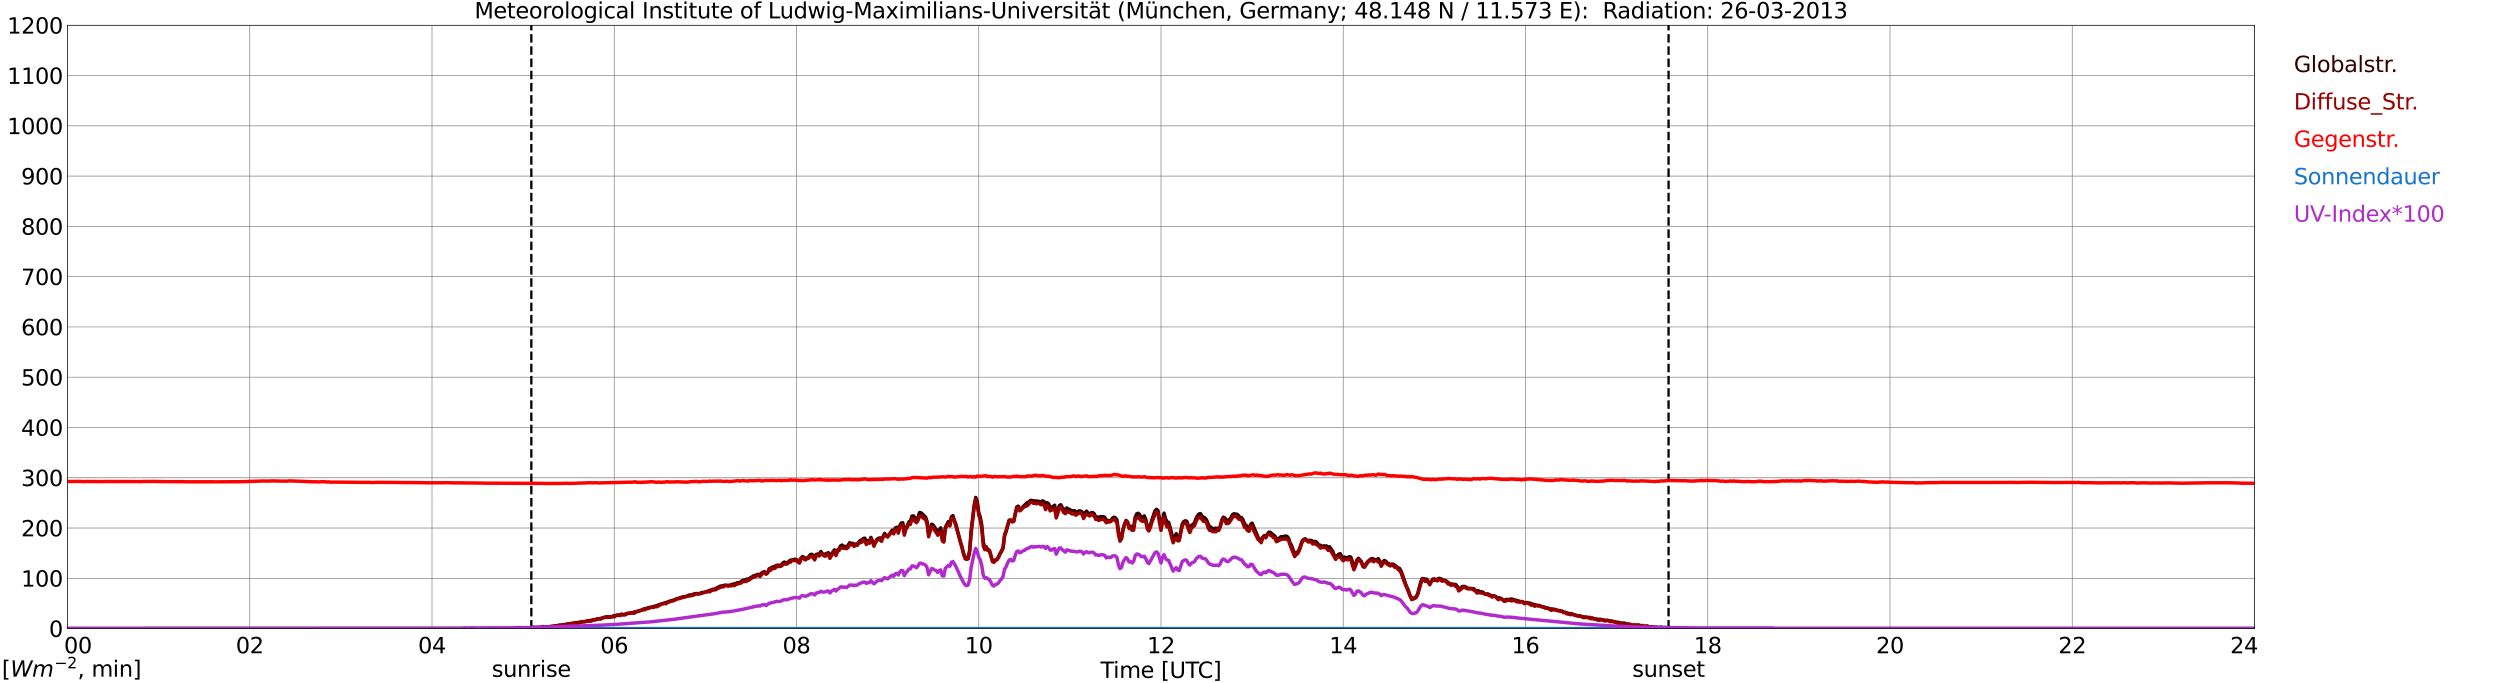 <?xml version="1.0" encoding="utf-8" standalone="no"?>
<!DOCTYPE svg PUBLIC "-//W3C//DTD SVG 1.1//EN"
  "http://www.w3.org/Graphics/SVG/1.1/DTD/svg11.dtd">
<svg xmlns:xlink="http://www.w3.org/1999/xlink" width="1085.4pt" height="296.64pt" viewBox="0 0 1085.4 296.64" xmlns="http://www.w3.org/2000/svg" version="1.1">
 <defs>
  <style type="text/css">*{stroke-linejoin: round; stroke-linecap: butt}</style>
 </defs>
 <g id="figure_1">
  <g id="patch_1">
   <path d="M 0 296.64 
L 1085.4 296.64 
L 1085.4 0 
L 0 0 
z
" style="fill: #ffffff"/>
  </g>
  <g id="axes_1">
   <g id="patch_2">
    <path d="M 29.306 272.909 
L 978.814 272.909 
L 978.814 10.976 
L 29.306 10.976 
z
" style="fill: #ffffff"/>
   </g>
   <g id="patch_3">
    <path d="M 978.814 272.909 
L 978.814 272.909 
L 978.814 10.976 
L 978.814 10.976 
z
" clip-path="url(#p2387e96e56)" style="fill: #d3d3d3; opacity: 0.25; stroke: #d3d3d3; stroke-linejoin: miter"/>
   </g>
   <g id="matplotlib.axis_1">
    <g id="xtick_1">
     <g id="line2d_1">
      <path d="M 29.306 272.909 
L 29.306 10.976 
" clip-path="url(#p2387e96e56)" style="fill: none; stroke: #808080; stroke-width: 0.3; stroke-linecap: square"/>
     </g>
     <g id="line2d_2"/>
     <g id="text_1">
      <!--    00 -->
      <g transform="translate(18.733 283.627) scale(0.095 -0.095)">
       <defs>
        <path id="DejaVuSans-20" transform="scale(0.016)"/>
        <path id="DejaVuSans-30" d="M 2034 4250 
Q 1547 4250 1301 3770 
Q 1056 3291 1056 2328 
Q 1056 1369 1301 889 
Q 1547 409 2034 409 
Q 2525 409 2770 889 
Q 3016 1369 3016 2328 
Q 3016 3291 2770 3770 
Q 2525 4250 2034 4250 
z
M 2034 4750 
Q 2819 4750 3233 4129 
Q 3647 3509 3647 2328 
Q 3647 1150 3233 529 
Q 2819 -91 2034 -91 
Q 1250 -91 836 529 
Q 422 1150 422 2328 
Q 422 3509 836 4129 
Q 1250 4750 2034 4750 
z
" transform="scale(0.016)"/>
       </defs>
       <use xlink:href="#DejaVuSans-20"/>
       <use xlink:href="#DejaVuSans-20" transform="translate(31.787 0)"/>
       <use xlink:href="#DejaVuSans-20" transform="translate(63.574 0)"/>
       <use xlink:href="#DejaVuSans-30" transform="translate(95.361 0)"/>
       <use xlink:href="#DejaVuSans-30" transform="translate(158.984 0)"/>
      </g>
     </g>
    </g>
    <g id="xtick_2">
     <g id="line2d_3">
      <path d="M 108.431 272.909 
L 108.431 10.976 
" clip-path="url(#p2387e96e56)" style="fill: none; stroke: #808080; stroke-width: 0.3; stroke-linecap: square"/>
     </g>
     <g id="line2d_4"/>
     <g id="text_2">
      <!-- 02 -->
      <g transform="translate(102.387 283.627) scale(0.095 -0.095)">
       <defs>
        <path id="DejaVuSans-32" d="M 1228 531 
L 3431 531 
L 3431 0 
L 469 0 
L 469 531 
Q 828 903 1448 1529 
Q 2069 2156 2228 2338 
Q 2531 2678 2651 2914 
Q 2772 3150 2772 3378 
Q 2772 3750 2511 3984 
Q 2250 4219 1831 4219 
Q 1534 4219 1204 4116 
Q 875 4013 500 3803 
L 500 4441 
Q 881 4594 1212 4672 
Q 1544 4750 1819 4750 
Q 2544 4750 2975 4387 
Q 3406 4025 3406 3419 
Q 3406 3131 3298 2873 
Q 3191 2616 2906 2266 
Q 2828 2175 2409 1742 
Q 1991 1309 1228 531 
z
" transform="scale(0.016)"/>
       </defs>
       <use xlink:href="#DejaVuSans-30"/>
       <use xlink:href="#DejaVuSans-32" transform="translate(63.623 0)"/>
      </g>
     </g>
    </g>
    <g id="xtick_3">
     <g id="line2d_5">
      <path d="M 187.557 272.909 
L 187.557 10.976 
" clip-path="url(#p2387e96e56)" style="fill: none; stroke: #808080; stroke-width: 0.3; stroke-linecap: square"/>
     </g>
     <g id="line2d_6"/>
     <g id="text_3">
      <!-- 04 -->
      <g transform="translate(181.513 283.627) scale(0.095 -0.095)">
       <defs>
        <path id="DejaVuSans-34" d="M 2419 4116 
L 825 1625 
L 2419 1625 
L 2419 4116 
z
M 2253 4666 
L 3047 4666 
L 3047 1625 
L 3713 1625 
L 3713 1100 
L 3047 1100 
L 3047 0 
L 2419 0 
L 2419 1100 
L 313 1100 
L 313 1709 
L 2253 4666 
z
" transform="scale(0.016)"/>
       </defs>
       <use xlink:href="#DejaVuSans-30"/>
       <use xlink:href="#DejaVuSans-34" transform="translate(63.623 0)"/>
      </g>
     </g>
    </g>
    <g id="xtick_4">
     <g id="line2d_7">
      <path d="M 266.683 272.909 
L 266.683 10.976 
" clip-path="url(#p2387e96e56)" style="fill: none; stroke: #808080; stroke-width: 0.3; stroke-linecap: square"/>
     </g>
     <g id="line2d_8"/>
     <g id="text_4">
      <!-- 06 -->
      <g transform="translate(260.638 283.627) scale(0.095 -0.095)">
       <defs>
        <path id="DejaVuSans-36" d="M 2113 2584 
Q 1688 2584 1439 2293 
Q 1191 2003 1191 1497 
Q 1191 994 1439 701 
Q 1688 409 2113 409 
Q 2538 409 2786 701 
Q 3034 994 3034 1497 
Q 3034 2003 2786 2293 
Q 2538 2584 2113 2584 
z
M 3366 4563 
L 3366 3988 
Q 3128 4100 2886 4159 
Q 2644 4219 2406 4219 
Q 1781 4219 1451 3797 
Q 1122 3375 1075 2522 
Q 1259 2794 1537 2939 
Q 1816 3084 2150 3084 
Q 2853 3084 3261 2657 
Q 3669 2231 3669 1497 
Q 3669 778 3244 343 
Q 2819 -91 2113 -91 
Q 1303 -91 875 529 
Q 447 1150 447 2328 
Q 447 3434 972 4092 
Q 1497 4750 2381 4750 
Q 2619 4750 2861 4703 
Q 3103 4656 3366 4563 
z
" transform="scale(0.016)"/>
       </defs>
       <use xlink:href="#DejaVuSans-30"/>
       <use xlink:href="#DejaVuSans-36" transform="translate(63.623 0)"/>
      </g>
     </g>
    </g>
    <g id="xtick_5">
     <g id="line2d_9">
      <path d="M 345.808 272.909 
L 345.808 10.976 
" clip-path="url(#p2387e96e56)" style="fill: none; stroke: #808080; stroke-width: 0.3; stroke-linecap: square"/>
     </g>
     <g id="line2d_10"/>
     <g id="text_5">
      <!-- 08 -->
      <g transform="translate(339.764 283.627) scale(0.095 -0.095)">
       <defs>
        <path id="DejaVuSans-38" d="M 2034 2216 
Q 1584 2216 1326 1975 
Q 1069 1734 1069 1313 
Q 1069 891 1326 650 
Q 1584 409 2034 409 
Q 2484 409 2743 651 
Q 3003 894 3003 1313 
Q 3003 1734 2745 1975 
Q 2488 2216 2034 2216 
z
M 1403 2484 
Q 997 2584 770 2862 
Q 544 3141 544 3541 
Q 544 4100 942 4425 
Q 1341 4750 2034 4750 
Q 2731 4750 3128 4425 
Q 3525 4100 3525 3541 
Q 3525 3141 3298 2862 
Q 3072 2584 2669 2484 
Q 3125 2378 3379 2068 
Q 3634 1759 3634 1313 
Q 3634 634 3220 271 
Q 2806 -91 2034 -91 
Q 1263 -91 848 271 
Q 434 634 434 1313 
Q 434 1759 690 2068 
Q 947 2378 1403 2484 
z
M 1172 3481 
Q 1172 3119 1398 2916 
Q 1625 2713 2034 2713 
Q 2441 2713 2670 2916 
Q 2900 3119 2900 3481 
Q 2900 3844 2670 4047 
Q 2441 4250 2034 4250 
Q 1625 4250 1398 4047 
Q 1172 3844 1172 3481 
z
" transform="scale(0.016)"/>
       </defs>
       <use xlink:href="#DejaVuSans-30"/>
       <use xlink:href="#DejaVuSans-38" transform="translate(63.623 0)"/>
      </g>
     </g>
    </g>
    <g id="xtick_6">
     <g id="line2d_11">
      <path d="M 424.934 272.909 
L 424.934 10.976 
" clip-path="url(#p2387e96e56)" style="fill: none; stroke: #808080; stroke-width: 0.3; stroke-linecap: square"/>
     </g>
     <g id="line2d_12"/>
     <g id="text_6">
      <!-- 10 -->
      <g transform="translate(418.89 283.627) scale(0.095 -0.095)">
       <defs>
        <path id="DejaVuSans-31" d="M 794 531 
L 1825 531 
L 1825 4091 
L 703 3866 
L 703 4441 
L 1819 4666 
L 2450 4666 
L 2450 531 
L 3481 531 
L 3481 0 
L 794 0 
L 794 531 
z
" transform="scale(0.016)"/>
       </defs>
       <use xlink:href="#DejaVuSans-31"/>
       <use xlink:href="#DejaVuSans-30" transform="translate(63.623 0)"/>
      </g>
     </g>
    </g>
    <g id="xtick_7">
     <g id="line2d_13">
      <path d="M 504.06 272.909 
L 504.06 10.976 
" clip-path="url(#p2387e96e56)" style="fill: none; stroke: #808080; stroke-width: 0.3; stroke-linecap: square"/>
     </g>
     <g id="line2d_14"/>
     <g id="text_7">
      <!-- 12 -->
      <g transform="translate(498.015 283.627) scale(0.095 -0.095)">
       <use xlink:href="#DejaVuSans-31"/>
       <use xlink:href="#DejaVuSans-32" transform="translate(63.623 0)"/>
      </g>
     </g>
    </g>
    <g id="xtick_8">
     <g id="line2d_15">
      <path d="M 583.185 272.909 
L 583.185 10.976 
" clip-path="url(#p2387e96e56)" style="fill: none; stroke: #808080; stroke-width: 0.3; stroke-linecap: square"/>
     </g>
     <g id="line2d_16"/>
     <g id="text_8">
      <!-- 14 -->
      <g transform="translate(577.141 283.627) scale(0.095 -0.095)">
       <use xlink:href="#DejaVuSans-31"/>
       <use xlink:href="#DejaVuSans-34" transform="translate(63.623 0)"/>
      </g>
     </g>
    </g>
    <g id="xtick_9">
     <g id="line2d_17">
      <path d="M 662.311 272.909 
L 662.311 10.976 
" clip-path="url(#p2387e96e56)" style="fill: none; stroke: #808080; stroke-width: 0.3; stroke-linecap: square"/>
     </g>
     <g id="line2d_18"/>
     <g id="text_9">
      <!-- 16 -->
      <g transform="translate(656.267 283.627) scale(0.095 -0.095)">
       <use xlink:href="#DejaVuSans-31"/>
       <use xlink:href="#DejaVuSans-36" transform="translate(63.623 0)"/>
      </g>
     </g>
    </g>
    <g id="xtick_10">
     <g id="line2d_19">
      <path d="M 741.437 272.909 
L 741.437 10.976 
" clip-path="url(#p2387e96e56)" style="fill: none; stroke: #808080; stroke-width: 0.3; stroke-linecap: square"/>
     </g>
     <g id="line2d_20"/>
     <g id="text_10">
      <!-- 18 -->
      <g transform="translate(735.392 283.627) scale(0.095 -0.095)">
       <use xlink:href="#DejaVuSans-31"/>
       <use xlink:href="#DejaVuSans-38" transform="translate(63.623 0)"/>
      </g>
     </g>
    </g>
    <g id="xtick_11">
     <g id="line2d_21">
      <path d="M 820.562 272.909 
L 820.562 10.976 
" clip-path="url(#p2387e96e56)" style="fill: none; stroke: #808080; stroke-width: 0.3; stroke-linecap: square"/>
     </g>
     <g id="line2d_22"/>
     <g id="text_11">
      <!-- 20 -->
      <g transform="translate(814.518 283.627) scale(0.095 -0.095)">
       <use xlink:href="#DejaVuSans-32"/>
       <use xlink:href="#DejaVuSans-30" transform="translate(63.623 0)"/>
      </g>
     </g>
    </g>
    <g id="xtick_12">
     <g id="line2d_23">
      <path d="M 899.688 272.909 
L 899.688 10.976 
" clip-path="url(#p2387e96e56)" style="fill: none; stroke: #808080; stroke-width: 0.3; stroke-linecap: square"/>
     </g>
     <g id="line2d_24"/>
     <g id="text_12">
      <!-- 22 -->
      <g transform="translate(893.644 283.627) scale(0.095 -0.095)">
       <use xlink:href="#DejaVuSans-32"/>
       <use xlink:href="#DejaVuSans-32" transform="translate(63.623 0)"/>
      </g>
     </g>
    </g>
    <g id="xtick_13">
     <g id="line2d_25">
      <path d="M 978.814 272.909 
L 978.814 10.976 
" clip-path="url(#p2387e96e56)" style="fill: none; stroke: #808080; stroke-width: 0.3; stroke-linecap: square"/>
     </g>
     <g id="line2d_26"/>
     <g id="text_13">
      <!-- 24    -->
      <g transform="translate(968.241 283.627) scale(0.095 -0.095)">
       <use xlink:href="#DejaVuSans-32"/>
       <use xlink:href="#DejaVuSans-34" transform="translate(63.623 0)"/>
       <use xlink:href="#DejaVuSans-20" transform="translate(127.246 0)"/>
       <use xlink:href="#DejaVuSans-20" transform="translate(159.033 0)"/>
       <use xlink:href="#DejaVuSans-20" transform="translate(190.82 0)"/>
      </g>
     </g>
    </g>
    <g id="text_14">
     <!-- Time [UTC] -->
     <g transform="translate(477.806 294.322) scale(0.095 -0.095)">
      <defs>
       <path id="DejaVuSans-54" d="M -19 4666 
L 3928 4666 
L 3928 4134 
L 2272 4134 
L 2272 0 
L 1638 0 
L 1638 4134 
L -19 4134 
L -19 4666 
z
" transform="scale(0.016)"/>
       <path id="DejaVuSans-69" d="M 603 3500 
L 1178 3500 
L 1178 0 
L 603 0 
L 603 3500 
z
M 603 4863 
L 1178 4863 
L 1178 4134 
L 603 4134 
L 603 4863 
z
" transform="scale(0.016)"/>
       <path id="DejaVuSans-6d" d="M 3328 2828 
Q 3544 3216 3844 3400 
Q 4144 3584 4550 3584 
Q 5097 3584 5394 3201 
Q 5691 2819 5691 2113 
L 5691 0 
L 5113 0 
L 5113 2094 
Q 5113 2597 4934 2840 
Q 4756 3084 4391 3084 
Q 3944 3084 3684 2787 
Q 3425 2491 3425 1978 
L 3425 0 
L 2847 0 
L 2847 2094 
Q 2847 2600 2669 2842 
Q 2491 3084 2119 3084 
Q 1678 3084 1418 2786 
Q 1159 2488 1159 1978 
L 1159 0 
L 581 0 
L 581 3500 
L 1159 3500 
L 1159 2956 
Q 1356 3278 1631 3431 
Q 1906 3584 2284 3584 
Q 2666 3584 2933 3390 
Q 3200 3197 3328 2828 
z
" transform="scale(0.016)"/>
       <path id="DejaVuSans-65" d="M 3597 1894 
L 3597 1613 
L 953 1613 
Q 991 1019 1311 708 
Q 1631 397 2203 397 
Q 2534 397 2845 478 
Q 3156 559 3463 722 
L 3463 178 
Q 3153 47 2828 -22 
Q 2503 -91 2169 -91 
Q 1331 -91 842 396 
Q 353 884 353 1716 
Q 353 2575 817 3079 
Q 1281 3584 2069 3584 
Q 2775 3584 3186 3129 
Q 3597 2675 3597 1894 
z
M 3022 2063 
Q 3016 2534 2758 2815 
Q 2500 3097 2075 3097 
Q 1594 3097 1305 2825 
Q 1016 2553 972 2059 
L 3022 2063 
z
" transform="scale(0.016)"/>
       <path id="DejaVuSans-5b" d="M 550 4863 
L 1875 4863 
L 1875 4416 
L 1125 4416 
L 1125 -397 
L 1875 -397 
L 1875 -844 
L 550 -844 
L 550 4863 
z
" transform="scale(0.016)"/>
       <path id="DejaVuSans-55" d="M 556 4666 
L 1191 4666 
L 1191 1831 
Q 1191 1081 1462 751 
Q 1734 422 2344 422 
Q 2950 422 3222 751 
Q 3494 1081 3494 1831 
L 3494 4666 
L 4128 4666 
L 4128 1753 
Q 4128 841 3676 375 
Q 3225 -91 2344 -91 
Q 1459 -91 1007 375 
Q 556 841 556 1753 
L 556 4666 
z
" transform="scale(0.016)"/>
       <path id="DejaVuSans-43" d="M 4122 4306 
L 4122 3641 
Q 3803 3938 3442 4084 
Q 3081 4231 2675 4231 
Q 1875 4231 1450 3742 
Q 1025 3253 1025 2328 
Q 1025 1406 1450 917 
Q 1875 428 2675 428 
Q 3081 428 3442 575 
Q 3803 722 4122 1019 
L 4122 359 
Q 3791 134 3420 21 
Q 3050 -91 2638 -91 
Q 1578 -91 968 557 
Q 359 1206 359 2328 
Q 359 3453 968 4101 
Q 1578 4750 2638 4750 
Q 3056 4750 3426 4639 
Q 3797 4528 4122 4306 
z
" transform="scale(0.016)"/>
       <path id="DejaVuSans-5d" d="M 1947 4863 
L 1947 -844 
L 622 -844 
L 622 -397 
L 1369 -397 
L 1369 4416 
L 622 4416 
L 622 4863 
L 1947 4863 
z
" transform="scale(0.016)"/>
      </defs>
      <use xlink:href="#DejaVuSans-54"/>
      <use xlink:href="#DejaVuSans-69" transform="translate(57.959 0)"/>
      <use xlink:href="#DejaVuSans-6d" transform="translate(85.742 0)"/>
      <use xlink:href="#DejaVuSans-65" transform="translate(183.154 0)"/>
      <use xlink:href="#DejaVuSans-20" transform="translate(244.678 0)"/>
      <use xlink:href="#DejaVuSans-5b" transform="translate(276.465 0)"/>
      <use xlink:href="#DejaVuSans-55" transform="translate(315.479 0)"/>
      <use xlink:href="#DejaVuSans-54" transform="translate(388.672 0)"/>
      <use xlink:href="#DejaVuSans-43" transform="translate(443.881 0)"/>
      <use xlink:href="#DejaVuSans-5d" transform="translate(513.705 0)"/>
     </g>
    </g>
   </g>
   <g id="matplotlib.axis_2">
    <g id="ytick_1">
     <g id="line2d_27">
      <path d="M 29.306 272.909 
L 978.814 272.909 
" clip-path="url(#p2387e96e56)" style="fill: none; stroke: #808080; stroke-width: 0.3; stroke-linecap: square"/>
     </g>
     <g id="line2d_28"/>
     <g id="text_15">
      <!-- 0 -->
      <g transform="translate(21.261 276.518) scale(0.095 -0.095)">
       <use xlink:href="#DejaVuSans-30"/>
      </g>
     </g>
    </g>
    <g id="ytick_2">
     <g id="line2d_29">
      <path d="M 29.306 251.081 
L 978.814 251.081 
" clip-path="url(#p2387e96e56)" style="fill: none; stroke: #808080; stroke-width: 0.3; stroke-linecap: square"/>
     </g>
     <g id="line2d_30"/>
     <g id="text_16">
      <!-- 100 -->
      <g transform="translate(9.173 254.69) scale(0.095 -0.095)">
       <use xlink:href="#DejaVuSans-31"/>
       <use xlink:href="#DejaVuSans-30" transform="translate(63.623 0)"/>
       <use xlink:href="#DejaVuSans-30" transform="translate(127.246 0)"/>
      </g>
     </g>
    </g>
    <g id="ytick_3">
     <g id="line2d_31">
      <path d="M 29.306 229.253 
L 978.814 229.253 
" clip-path="url(#p2387e96e56)" style="fill: none; stroke: #808080; stroke-width: 0.3; stroke-linecap: square"/>
     </g>
     <g id="line2d_32"/>
     <g id="text_17">
      <!-- 200 -->
      <g transform="translate(9.173 232.863) scale(0.095 -0.095)">
       <use xlink:href="#DejaVuSans-32"/>
       <use xlink:href="#DejaVuSans-30" transform="translate(63.623 0)"/>
       <use xlink:href="#DejaVuSans-30" transform="translate(127.246 0)"/>
      </g>
     </g>
    </g>
    <g id="ytick_4">
     <g id="line2d_33">
      <path d="M 29.306 207.426 
L 978.814 207.426 
" clip-path="url(#p2387e96e56)" style="fill: none; stroke: #808080; stroke-width: 0.3; stroke-linecap: square"/>
     </g>
     <g id="line2d_34"/>
     <g id="text_18">
      <!-- 300 -->
      <g transform="translate(9.173 211.035) scale(0.095 -0.095)">
       <defs>
        <path id="DejaVuSans-33" d="M 2597 2516 
Q 3050 2419 3304 2112 
Q 3559 1806 3559 1356 
Q 3559 666 3084 287 
Q 2609 -91 1734 -91 
Q 1441 -91 1130 -33 
Q 819 25 488 141 
L 488 750 
Q 750 597 1062 519 
Q 1375 441 1716 441 
Q 2309 441 2620 675 
Q 2931 909 2931 1356 
Q 2931 1769 2642 2001 
Q 2353 2234 1838 2234 
L 1294 2234 
L 1294 2753 
L 1863 2753 
Q 2328 2753 2575 2939 
Q 2822 3125 2822 3475 
Q 2822 3834 2567 4026 
Q 2313 4219 1838 4219 
Q 1578 4219 1281 4162 
Q 984 4106 628 3988 
L 628 4550 
Q 988 4650 1302 4700 
Q 1616 4750 1894 4750 
Q 2613 4750 3031 4423 
Q 3450 4097 3450 3541 
Q 3450 3153 3228 2886 
Q 3006 2619 2597 2516 
z
" transform="scale(0.016)"/>
       </defs>
       <use xlink:href="#DejaVuSans-33"/>
       <use xlink:href="#DejaVuSans-30" transform="translate(63.623 0)"/>
       <use xlink:href="#DejaVuSans-30" transform="translate(127.246 0)"/>
      </g>
     </g>
    </g>
    <g id="ytick_5">
     <g id="line2d_35">
      <path d="M 29.306 185.598 
L 978.814 185.598 
" clip-path="url(#p2387e96e56)" style="fill: none; stroke: #808080; stroke-width: 0.3; stroke-linecap: square"/>
     </g>
     <g id="line2d_36"/>
     <g id="text_19">
      <!-- 400 -->
      <g transform="translate(9.173 189.207) scale(0.095 -0.095)">
       <use xlink:href="#DejaVuSans-34"/>
       <use xlink:href="#DejaVuSans-30" transform="translate(63.623 0)"/>
       <use xlink:href="#DejaVuSans-30" transform="translate(127.246 0)"/>
      </g>
     </g>
    </g>
    <g id="ytick_6">
     <g id="line2d_37">
      <path d="M 29.306 163.77 
L 978.814 163.77 
" clip-path="url(#p2387e96e56)" style="fill: none; stroke: #808080; stroke-width: 0.3; stroke-linecap: square"/>
     </g>
     <g id="line2d_38"/>
     <g id="text_20">
      <!-- 500 -->
      <g transform="translate(9.173 167.379) scale(0.095 -0.095)">
       <defs>
        <path id="DejaVuSans-35" d="M 691 4666 
L 3169 4666 
L 3169 4134 
L 1269 4134 
L 1269 2991 
Q 1406 3038 1543 3061 
Q 1681 3084 1819 3084 
Q 2600 3084 3056 2656 
Q 3513 2228 3513 1497 
Q 3513 744 3044 326 
Q 2575 -91 1722 -91 
Q 1428 -91 1123 -41 
Q 819 9 494 109 
L 494 744 
Q 775 591 1075 516 
Q 1375 441 1709 441 
Q 2250 441 2565 725 
Q 2881 1009 2881 1497 
Q 2881 1984 2565 2268 
Q 2250 2553 1709 2553 
Q 1456 2553 1204 2497 
Q 953 2441 691 2322 
L 691 4666 
z
" transform="scale(0.016)"/>
       </defs>
       <use xlink:href="#DejaVuSans-35"/>
       <use xlink:href="#DejaVuSans-30" transform="translate(63.623 0)"/>
       <use xlink:href="#DejaVuSans-30" transform="translate(127.246 0)"/>
      </g>
     </g>
    </g>
    <g id="ytick_7">
     <g id="line2d_39">
      <path d="M 29.306 141.942 
L 978.814 141.942 
" clip-path="url(#p2387e96e56)" style="fill: none; stroke: #808080; stroke-width: 0.3; stroke-linecap: square"/>
     </g>
     <g id="line2d_40"/>
     <g id="text_21">
      <!-- 600 -->
      <g transform="translate(9.173 145.551) scale(0.095 -0.095)">
       <use xlink:href="#DejaVuSans-36"/>
       <use xlink:href="#DejaVuSans-30" transform="translate(63.623 0)"/>
       <use xlink:href="#DejaVuSans-30" transform="translate(127.246 0)"/>
      </g>
     </g>
    </g>
    <g id="ytick_8">
     <g id="line2d_41">
      <path d="M 29.306 120.114 
L 978.814 120.114 
" clip-path="url(#p2387e96e56)" style="fill: none; stroke: #808080; stroke-width: 0.3; stroke-linecap: square"/>
     </g>
     <g id="line2d_42"/>
     <g id="text_22">
      <!-- 700 -->
      <g transform="translate(9.173 123.724) scale(0.095 -0.095)">
       <defs>
        <path id="DejaVuSans-37" d="M 525 4666 
L 3525 4666 
L 3525 4397 
L 1831 0 
L 1172 0 
L 2766 4134 
L 525 4134 
L 525 4666 
z
" transform="scale(0.016)"/>
       </defs>
       <use xlink:href="#DejaVuSans-37"/>
       <use xlink:href="#DejaVuSans-30" transform="translate(63.623 0)"/>
       <use xlink:href="#DejaVuSans-30" transform="translate(127.246 0)"/>
      </g>
     </g>
    </g>
    <g id="ytick_9">
     <g id="line2d_43">
      <path d="M 29.306 98.287 
L 978.814 98.287 
" clip-path="url(#p2387e96e56)" style="fill: none; stroke: #808080; stroke-width: 0.3; stroke-linecap: square"/>
     </g>
     <g id="line2d_44"/>
     <g id="text_23">
      <!-- 800 -->
      <g transform="translate(9.173 101.896) scale(0.095 -0.095)">
       <use xlink:href="#DejaVuSans-38"/>
       <use xlink:href="#DejaVuSans-30" transform="translate(63.623 0)"/>
       <use xlink:href="#DejaVuSans-30" transform="translate(127.246 0)"/>
      </g>
     </g>
    </g>
    <g id="ytick_10">
     <g id="line2d_45">
      <path d="M 29.306 76.459 
L 978.814 76.459 
" clip-path="url(#p2387e96e56)" style="fill: none; stroke: #808080; stroke-width: 0.3; stroke-linecap: square"/>
     </g>
     <g id="line2d_46"/>
     <g id="text_24">
      <!-- 900 -->
      <g transform="translate(9.173 80.068) scale(0.095 -0.095)">
       <defs>
        <path id="DejaVuSans-39" d="M 703 97 
L 703 672 
Q 941 559 1184 500 
Q 1428 441 1663 441 
Q 2288 441 2617 861 
Q 2947 1281 2994 2138 
Q 2813 1869 2534 1725 
Q 2256 1581 1919 1581 
Q 1219 1581 811 2004 
Q 403 2428 403 3163 
Q 403 3881 828 4315 
Q 1253 4750 1959 4750 
Q 2769 4750 3195 4129 
Q 3622 3509 3622 2328 
Q 3622 1225 3098 567 
Q 2575 -91 1691 -91 
Q 1453 -91 1209 -44 
Q 966 3 703 97 
z
M 1959 2075 
Q 2384 2075 2632 2365 
Q 2881 2656 2881 3163 
Q 2881 3666 2632 3958 
Q 2384 4250 1959 4250 
Q 1534 4250 1286 3958 
Q 1038 3666 1038 3163 
Q 1038 2656 1286 2365 
Q 1534 2075 1959 2075 
z
" transform="scale(0.016)"/>
       </defs>
       <use xlink:href="#DejaVuSans-39"/>
       <use xlink:href="#DejaVuSans-30" transform="translate(63.623 0)"/>
       <use xlink:href="#DejaVuSans-30" transform="translate(127.246 0)"/>
      </g>
     </g>
    </g>
    <g id="ytick_11">
     <g id="line2d_47">
      <path d="M 29.306 54.631 
L 978.814 54.631 
" clip-path="url(#p2387e96e56)" style="fill: none; stroke: #808080; stroke-width: 0.3; stroke-linecap: square"/>
     </g>
     <g id="line2d_48"/>
     <g id="text_25">
      <!-- 1000 -->
      <g transform="translate(3.128 58.24) scale(0.095 -0.095)">
       <use xlink:href="#DejaVuSans-31"/>
       <use xlink:href="#DejaVuSans-30" transform="translate(63.623 0)"/>
       <use xlink:href="#DejaVuSans-30" transform="translate(127.246 0)"/>
       <use xlink:href="#DejaVuSans-30" transform="translate(190.869 0)"/>
      </g>
     </g>
    </g>
    <g id="ytick_12">
     <g id="line2d_49">
      <path d="M 29.306 32.803 
L 978.814 32.803 
" clip-path="url(#p2387e96e56)" style="fill: none; stroke: #808080; stroke-width: 0.3; stroke-linecap: square"/>
     </g>
     <g id="line2d_50"/>
     <g id="text_26">
      <!-- 1100 -->
      <g transform="translate(3.128 36.413) scale(0.095 -0.095)">
       <use xlink:href="#DejaVuSans-31"/>
       <use xlink:href="#DejaVuSans-31" transform="translate(63.623 0)"/>
       <use xlink:href="#DejaVuSans-30" transform="translate(127.246 0)"/>
       <use xlink:href="#DejaVuSans-30" transform="translate(190.869 0)"/>
      </g>
     </g>
    </g>
    <g id="ytick_13">
     <g id="line2d_51">
      <path d="M 29.306 10.976 
L 978.814 10.976 
" clip-path="url(#p2387e96e56)" style="fill: none; stroke: #808080; stroke-width: 0.3; stroke-linecap: square"/>
     </g>
     <g id="line2d_52"/>
     <g id="text_27">
      <!-- 1200 -->
      <g transform="translate(3.128 14.585) scale(0.095 -0.095)">
       <use xlink:href="#DejaVuSans-31"/>
       <use xlink:href="#DejaVuSans-32" transform="translate(63.623 0)"/>
       <use xlink:href="#DejaVuSans-30" transform="translate(127.246 0)"/>
       <use xlink:href="#DejaVuSans-30" transform="translate(190.869 0)"/>
      </g>
     </g>
    </g>
   </g>
   <g id="line2d_53">
    <path d="M 230.681 272.909 
L 230.681 10.976 
" clip-path="url(#p2387e96e56)" style="fill: none; stroke-dasharray: 3.7,1.6; stroke-dashoffset: 0; stroke: #000000"/>
   </g>
   <g id="line2d_54">
    <path d="M 724.425 272.909 
L 724.425 10.976 
" clip-path="url(#p2387e96e56)" style="fill: none; stroke-dasharray: 3.7,1.6; stroke-dashoffset: 0; stroke: #000000"/>
   </g>
   <g id="line2d_55">
    <path d="M 29.306 272.909 
L 223.823 272.832 
L 224.482 272.743 
L 225.801 272.773 
L 238.329 272.092 
L 250.198 270.434 
L 250.858 270.255 
L 252.176 270.108 
L 253.495 269.929 
L 258.77 268.892 
L 260.089 268.626 
L 261.408 268.36 
L 262.067 268.063 
L 263.386 267.768 
L 265.364 267.856 
L 266.023 267.502 
L 266.683 267.295 
L 268.661 267.116 
L 269.98 266.611 
L 270.639 266.79 
L 271.298 266.732 
L 271.958 266.404 
L 274.595 266.079 
L 275.255 265.695 
L 275.914 265.695 
L 276.573 265.398 
L 277.233 265.28 
L 277.892 265.014 
L 278.552 264.955 
L 279.211 264.451 
L 279.87 264.361 
L 281.849 263.739 
L 282.508 263.68 
L 285.145 262.94 
L 285.805 262.643 
L 287.124 262.259 
L 289.102 261.637 
L 291.08 260.897 
L 293.058 260.362 
L 293.717 259.978 
L 295.036 259.622 
L 296.355 259.149 
L 298.333 258.882 
L 298.992 258.378 
L 300.311 258.232 
L 301.63 257.787 
L 302.289 257.669 
L 302.949 257.756 
L 303.608 257.728 
L 304.927 257.195 
L 305.586 257.195 
L 306.246 257.016 
L 306.905 256.957 
L 307.564 256.514 
L 308.224 256.245 
L 308.883 256.158 
L 309.543 255.833 
L 310.202 255.772 
L 312.839 254.41 
L 313.499 254.41 
L 314.818 254.026 
L 316.796 254.202 
L 317.455 253.818 
L 319.433 253.345 
L 320.093 253.019 
L 321.411 252.84 
L 322.071 252.19 
L 322.73 251.893 
L 323.39 251.893 
L 324.049 251.448 
L 324.708 251.448 
L 325.368 251.181 
L 326.027 250.679 
L 326.686 250.352 
L 327.346 249.878 
L 328.005 249.819 
L 328.665 249.494 
L 329.324 249.346 
L 329.983 249.494 
L 330.643 248.813 
L 331.302 248.339 
L 331.961 248.191 
L 332.621 249.108 
L 333.28 248.634 
L 333.94 246.947 
L 334.599 246.709 
L 335.258 246.176 
L 335.918 246.148 
L 337.236 245.406 
L 337.896 245.377 
L 338.555 245.495 
L 339.215 245.198 
L 339.874 244.458 
L 340.533 244.015 
L 341.193 244.369 
L 341.852 244.282 
L 343.171 243.155 
L 343.83 243.155 
L 345.149 242.771 
L 346.468 243.245 
L 347.127 244.015 
L 347.787 242.239 
L 348.446 241.617 
L 349.105 242.001 
L 349.765 242.533 
L 350.424 242.267 
L 351.083 241.734 
L 351.743 240.846 
L 352.402 240.639 
L 353.062 241.053 
L 353.721 242.356 
L 354.38 240.698 
L 355.04 240.521 
L 355.699 240.58 
L 356.359 239.453 
L 357.018 240.313 
L 357.677 240.787 
L 359.655 239.958 
L 360.315 241.734 
L 361.634 239.602 
L 362.293 238.713 
L 362.952 240.342 
L 363.612 238.803 
L 364.271 238.268 
L 364.93 237.026 
L 365.59 236.64 
L 366.249 237.231 
L 366.909 237.203 
L 367.568 237.707 
L 368.887 235.634 
L 369.546 236.018 
L 370.206 235.869 
L 370.865 236.522 
L 371.524 236.166 
L 372.184 236.256 
L 372.843 235.308 
L 373.502 234.656 
L 374.162 234.448 
L 374.821 233.798 
L 375.481 233.649 
L 376.14 235.219 
L 376.799 234.745 
L 377.459 235.011 
L 378.118 233.322 
L 379.437 236.107 
L 380.096 235.485 
L 380.756 234.092 
L 381.415 233.708 
L 382.074 233.529 
L 382.734 234.005 
L 383.393 232.938 
L 384.053 231.604 
L 385.371 233.027 
L 387.349 230.155 
L 388.009 231.13 
L 388.668 229.266 
L 389.328 228.911 
L 389.987 230.539 
L 390.646 228.23 
L 391.306 227.073 
L 391.965 226.985 
L 392.624 231.279 
L 393.284 229.236 
L 393.943 228.171 
L 394.603 226.571 
L 395.262 226.274 
L 395.921 224.082 
L 396.581 223.964 
L 397.899 225.711 
L 398.559 224.674 
L 399.218 222.513 
L 399.878 222.631 
L 401.856 224.497 
L 402.515 226.422 
L 403.175 232.049 
L 403.834 230.362 
L 404.493 227.577 
L 405.153 227.963 
L 407.131 230.895 
L 408.45 229.177 
L 409.109 233.442 
L 409.768 234.804 
L 410.428 228.939 
L 411.746 226.453 
L 412.406 227.636 
L 413.065 224.379 
L 413.725 223.875 
L 414.384 226.066 
L 415.043 227.756 
L 417.022 235.485 
L 417.681 237.618 
L 418.34 240.165 
L 419 241.793 
L 419.659 242.564 
L 420.318 242.505 
L 420.978 238.921 
L 421.637 230.301 
L 422.956 219.254 
L 423.615 215.967 
L 424.275 217.536 
L 424.934 222.454 
L 425.593 224.497 
L 426.253 228.051 
L 426.912 235.367 
L 427.572 237.884 
L 428.231 237.41 
L 428.89 238.921 
L 429.55 238.89 
L 430.869 243.334 
L 431.528 243.867 
L 432.187 243.096 
L 432.847 242.948 
L 433.506 242.06 
L 434.165 240.431 
L 434.825 239.394 
L 435.484 237.915 
L 436.144 232.582 
L 436.803 230.836 
L 438.122 226.038 
L 438.781 225.741 
L 439.44 226.274 
L 440.1 226.333 
L 441.419 220.114 
L 442.078 219.758 
L 442.737 220.854 
L 443.397 221.033 
L 444.056 220.055 
L 446.034 218.158 
L 446.694 217.981 
L 447.353 217.3 
L 448.012 217.241 
L 448.672 217.536 
L 449.331 217.449 
L 451.309 217.715 
L 451.969 218.04 
L 452.628 217.449 
L 453.287 217.744 
L 453.947 219.433 
L 454.606 218.248 
L 455.266 218.752 
L 455.925 220.203 
L 456.584 220.618 
L 457.244 219.817 
L 457.903 219.343 
L 458.563 223.283 
L 459.222 222.068 
L 459.881 219.551 
L 460.541 219.136 
L 461.2 220.291 
L 461.859 221.061 
L 462.519 222.336 
L 463.178 220.529 
L 463.838 221.002 
L 464.497 221.21 
L 465.156 221.742 
L 466.475 221.683 
L 467.134 222.275 
L 467.794 222.157 
L 468.453 221.773 
L 469.113 221.86 
L 469.772 222.216 
L 470.431 223.726 
L 471.091 222.513 
L 471.75 221.921 
L 472.409 222.81 
L 473.069 223.045 
L 473.728 222.602 
L 474.388 222.541 
L 475.047 222.987 
L 475.706 224.466 
L 476.366 224.438 
L 477.025 224.704 
L 477.685 224.32 
L 479.003 224.32 
L 479.663 224.587 
L 480.322 226.333 
L 480.981 225.89 
L 481.641 226.097 
L 482.3 226.184 
L 482.96 224.971 
L 483.619 224.556 
L 484.278 224.794 
L 484.938 225.711 
L 485.597 230.687 
L 486.256 233.59 
L 486.916 233.47 
L 487.575 229.917 
L 488.235 227.487 
L 488.894 225.949 
L 489.553 226.571 
L 490.213 228.762 
L 490.872 228.437 
L 491.532 229.561 
L 492.191 228.732 
L 492.85 224.556 
L 493.51 223.104 
L 494.169 222.838 
L 494.828 223.432 
L 495.488 224.587 
L 496.147 224.556 
L 496.807 223.993 
L 497.466 225.562 
L 498.125 228.437 
L 498.785 229.74 
L 499.444 228.051 
L 500.103 225.711 
L 501.422 221.773 
L 502.082 221.12 
L 502.741 221.653 
L 504.06 228.703 
L 505.379 222.779 
L 506.038 225.237 
L 506.697 226.63 
L 507.357 226.778 
L 508.016 228.97 
L 509.335 234.151 
L 509.994 233.294 
L 510.654 231.694 
L 511.313 233.353 
L 511.972 233.944 
L 513.291 227.487 
L 513.95 226.453 
L 514.61 226.097 
L 515.269 226.333 
L 515.929 228.347 
L 516.588 229.502 
L 517.247 228.11 
L 517.907 227.666 
L 518.566 227.014 
L 519.226 225.237 
L 519.885 223.934 
L 520.544 223.135 
L 521.204 222.987 
L 521.863 224.052 
L 522.522 224.587 
L 523.182 224.853 
L 523.841 225.741 
L 524.501 227.37 
L 525.16 228.673 
L 525.819 228.911 
L 526.479 229.62 
L 527.797 229.295 
L 529.116 229.533 
L 529.776 228.496 
L 530.435 225.859 
L 531.094 224.556 
L 531.754 224.853 
L 532.413 225.682 
L 533.073 226.184 
L 533.732 225.623 
L 534.391 224.853 
L 535.051 223.491 
L 535.71 223.045 
L 536.369 223.194 
L 537.029 223.224 
L 537.688 223.785 
L 538.348 224.674 
L 539.007 224.735 
L 539.666 225.652 
L 540.326 227.459 
L 540.985 227.992 
L 541.644 229.205 
L 542.304 229.709 
L 542.963 227.607 
L 543.623 227.134 
L 546.26 233.353 
L 546.919 234.151 
L 547.579 234.656 
L 548.238 233.204 
L 548.898 232.554 
L 549.557 232.848 
L 550.876 231.043 
L 551.535 231.13 
L 553.513 232.761 
L 554.173 233.857 
L 554.832 233.885 
L 555.491 233.619 
L 556.151 232.997 
L 556.81 233.056 
L 558.129 232.7 
L 558.788 232.879 
L 559.448 233.678 
L 560.107 235.662 
L 560.766 236.937 
L 562.085 240.58 
L 562.745 240.017 
L 563.404 239.632 
L 564.063 238.654 
L 565.382 234.715 
L 566.042 234.182 
L 566.701 233.916 
L 567.36 234.507 
L 568.02 234.686 
L 568.679 234.597 
L 569.338 234.625 
L 569.998 235.07 
L 571.317 235.129 
L 571.976 235.81 
L 572.635 236.758 
L 573.295 236.729 
L 573.954 237.469 
L 574.613 236.965 
L 575.273 237.055 
L 575.932 237.026 
L 576.592 237.618 
L 577.251 237.38 
L 578.57 239.277 
L 579.229 240.964 
L 579.889 241.97 
L 581.207 240.608 
L 581.867 240.372 
L 582.526 241.645 
L 583.185 242.298 
L 583.845 241.852 
L 584.504 242.177 
L 585.164 242.119 
L 585.823 241.675 
L 586.482 241.883 
L 587.142 243.808 
L 587.801 246.266 
L 588.46 245.526 
L 589.12 243.096 
L 589.779 242.385 
L 591.098 243.836 
L 591.757 245.674 
L 592.417 246.207 
L 593.076 244.755 
L 593.736 243.895 
L 595.054 242.741 
L 595.714 242.474 
L 597.032 243.038 
L 597.692 242.948 
L 598.351 242.533 
L 599.011 243.511 
L 599.67 244.904 
L 600.989 243.334 
L 601.648 243.629 
L 602.307 244.369 
L 602.967 244.725 
L 603.626 245.229 
L 604.286 244.873 
L 604.945 244.991 
L 605.604 245.406 
L 606.923 246.532 
L 607.582 246.739 
L 608.242 247.835 
L 608.901 249.553 
L 610.22 253.493 
L 611.539 256.573 
L 612.198 258.705 
L 612.858 259.535 
L 613.517 259.889 
L 614.176 259.535 
L 614.836 259.031 
L 615.495 257.756 
L 616.814 252.664 
L 617.473 251.181 
L 618.133 251.24 
L 618.792 251.448 
L 619.451 251.478 
L 620.111 252.397 
L 620.77 253.107 
L 621.429 252.456 
L 622.089 251.389 
L 622.748 251.36 
L 623.408 251.537 
L 624.067 251.509 
L 624.726 251.094 
L 625.386 251.24 
L 626.705 251.862 
L 627.364 251.952 
L 628.023 252.308 
L 629.342 253.404 
L 631.32 253.759 
L 631.98 253.759 
L 632.639 254.499 
L 633.298 255.506 
L 633.958 255.595 
L 634.617 254.796 
L 635.276 254.589 
L 635.936 254.617 
L 636.595 254.942 
L 637.255 255.477 
L 637.914 255.418 
L 639.892 255.595 
L 640.552 256.366 
L 641.211 256.542 
L 641.87 256.483 
L 642.53 257.075 
L 643.189 256.929 
L 643.848 257.075 
L 644.508 257.756 
L 645.167 258.053 
L 645.827 257.817 
L 646.486 258.083 
L 647.145 258.526 
L 649.123 258.823 
L 649.783 259.297 
L 650.442 259.622 
L 651.102 259.535 
L 651.761 259.86 
L 652.42 260.423 
L 653.08 260.777 
L 653.739 260.303 
L 654.399 260.216 
L 655.058 260.452 
L 655.717 260.096 
L 656.377 260.096 
L 660.333 261.222 
L 660.992 261.163 
L 661.652 261.547 
L 662.311 261.726 
L 662.97 261.578 
L 663.63 261.934 
L 664.289 261.844 
L 664.949 262.259 
L 665.608 262.287 
L 666.267 262.556 
L 668.246 262.999 
L 670.883 263.77 
L 672.202 264.005 
L 672.861 264.333 
L 674.18 264.42 
L 675.499 264.658 
L 676.158 264.983 
L 677.477 265.132 
L 678.136 265.457 
L 680.774 266.227 
L 681.433 266.494 
L 682.092 266.404 
L 682.752 266.76 
L 684.071 267.057 
L 684.73 267.323 
L 685.389 267.354 
L 687.368 267.827 
L 688.686 267.945 
L 689.346 268.211 
L 690.664 268.242 
L 692.643 268.716 
L 693.302 268.775 
L 693.961 268.951 
L 694.621 268.864 
L 697.258 269.338 
L 697.918 269.307 
L 701.215 269.988 
L 701.874 270.196 
L 702.533 270.108 
L 703.193 270.403 
L 704.511 270.551 
L 705.171 270.492 
L 706.49 271.025 
L 707.149 270.997 
L 709.127 271.499 
L 709.786 271.35 
L 713.083 271.885 
L 714.402 271.796 
L 715.062 271.944 
L 715.721 271.972 
L 716.38 272.21 
L 717.04 272.092 
L 717.699 272.446 
L 718.358 272.269 
L 719.018 272.328 
L 719.677 272.269 
L 720.337 272.536 
L 720.996 272.21 
L 722.315 272.477 
L 722.974 272.387 
L 724.293 272.477 
L 724.952 272.418 
L 725.612 272.715 
L 726.93 272.715 
L 727.59 272.684 
L 728.249 272.891 
L 728.909 272.715 
L 735.502 272.909 
L 978.154 272.909 
L 978.154 272.909 
" clip-path="url(#p2387e96e56)" style="fill: none; stroke: #330000; stroke-width: 1.5; stroke-linecap: square"/>
   </g>
   <g id="line2d_56">
    <path d="M 29.306 272.909 
L 222.504 272.909 
L 223.164 272.76 
L 223.823 272.468 
L 224.482 272.719 
L 225.142 272.468 
L 225.801 272.426 
L 226.461 272.636 
L 227.12 272.426 
L 227.779 272.76 
L 228.439 272.909 
L 229.098 272.426 
L 229.757 272.887 
L 230.417 272.383 
L 231.076 272.845 
L 231.736 272.258 
L 232.395 272.468 
L 233.714 272.468 
L 235.033 272.383 
L 235.692 271.964 
L 236.351 272.3 
L 237.011 272.3 
L 237.67 272.509 
L 238.989 271.964 
L 239.648 272.173 
L 240.308 271.881 
L 240.967 271.754 
L 241.626 271.881 
L 242.945 271.418 
L 243.604 271.628 
L 244.264 271.713 
L 244.923 271.291 
L 245.583 271.25 
L 246.242 270.872 
L 246.901 271.167 
L 247.561 270.704 
L 248.88 270.663 
L 249.539 270.285 
L 250.858 270.789 
L 252.176 270.032 
L 252.836 269.866 
L 254.155 269.949 
L 254.814 269.613 
L 256.133 269.698 
L 256.792 269.654 
L 257.451 269.067 
L 258.111 269.194 
L 258.77 269.109 
L 259.43 268.607 
L 260.748 268.858 
L 261.408 268.353 
L 262.726 268.061 
L 263.386 267.976 
L 264.705 268.061 
L 265.364 267.808 
L 266.023 267.766 
L 266.683 267.849 
L 267.342 267.303 
L 268.002 266.969 
L 268.661 266.969 
L 269.32 267.262 
L 269.98 266.843 
L 270.639 267.011 
L 271.298 266.969 
L 271.958 266.675 
L 272.617 266.256 
L 273.277 266.339 
L 273.936 266.002 
L 274.595 266.088 
L 275.255 266.297 
L 275.914 265.793 
L 276.573 265.542 
L 277.233 265.457 
L 279.211 264.66 
L 279.87 264.787 
L 280.53 264.324 
L 281.189 264.241 
L 282.508 263.778 
L 283.167 263.652 
L 283.827 263.737 
L 284.486 263.274 
L 285.145 263.442 
L 286.464 262.772 
L 287.124 262.226 
L 287.783 262.141 
L 288.442 261.932 
L 289.102 262.183 
L 289.761 261.595 
L 291.739 260.923 
L 292.399 260.882 
L 293.717 260.085 
L 295.036 259.875 
L 295.696 259.581 
L 297.014 259.286 
L 298.333 258.826 
L 300.311 258.616 
L 301.63 258.153 
L 302.289 257.861 
L 302.949 257.985 
L 303.608 257.693 
L 304.267 257.776 
L 304.927 257.439 
L 305.586 257.315 
L 306.246 257.062 
L 307.564 256.811 
L 308.224 256.935 
L 308.883 256.307 
L 310.861 256.012 
L 311.521 255.51 
L 312.18 255.298 
L 312.839 254.964 
L 313.499 254.796 
L 314.158 254.796 
L 314.818 254.207 
L 315.477 254.25 
L 316.136 254.543 
L 316.796 254.124 
L 317.455 254.375 
L 318.114 254.082 
L 318.774 254.292 
L 319.433 253.788 
L 320.093 253.62 
L 320.752 253.283 
L 321.411 253.283 
L 322.071 252.781 
L 322.73 252.528 
L 324.049 252.445 
L 324.708 252.024 
L 325.368 251.773 
L 326.027 251.186 
L 326.686 250.808 
L 328.005 250.345 
L 328.665 249.926 
L 329.324 249.758 
L 329.983 250.304 
L 331.302 248.708 
L 331.961 248.625 
L 332.621 249.296 
L 333.28 248.708 
L 333.94 247.407 
L 334.599 247.576 
L 335.258 246.694 
L 335.918 246.862 
L 336.577 246.652 
L 337.236 245.687 
L 337.896 246.021 
L 339.215 245.812 
L 339.874 245.183 
L 340.533 244.806 
L 341.193 244.93 
L 341.852 244.847 
L 342.512 244.092 
L 343.171 244.092 
L 343.83 243.419 
L 344.49 243.251 
L 345.149 243.461 
L 345.808 243.293 
L 346.468 244.05 
L 347.127 244.469 
L 347.787 242.455 
L 348.446 242.245 
L 349.105 242.791 
L 349.765 243.083 
L 350.424 242.496 
L 351.083 242.413 
L 351.743 241.531 
L 352.402 241.405 
L 353.721 243.083 
L 354.38 241.195 
L 355.04 241.11 
L 355.699 241.405 
L 356.359 240.313 
L 357.677 241.278 
L 358.337 241.49 
L 358.996 240.691 
L 359.655 240.859 
L 360.315 242.413 
L 360.974 241.237 
L 362.293 239.432 
L 362.952 241.237 
L 363.612 239.307 
L 364.271 239.054 
L 364.93 237.794 
L 366.249 238.048 
L 366.909 238.048 
L 367.568 238.216 
L 368.227 237.67 
L 368.887 236.452 
L 370.206 236.579 
L 370.865 237.249 
L 371.524 236.411 
L 372.184 236.83 
L 372.843 235.653 
L 373.502 235.697 
L 374.162 235.361 
L 374.821 234.562 
L 375.481 234.983 
L 376.14 236.411 
L 376.799 235.402 
L 377.459 235.865 
L 378.118 234.143 
L 378.777 235.319 
L 379.437 237.166 
L 380.096 235.612 
L 380.756 234.52 
L 381.415 234.352 
L 382.074 234.437 
L 382.734 235.025 
L 383.393 233.261 
L 384.053 232.423 
L 384.712 232.632 
L 385.371 233.136 
L 386.69 231.499 
L 387.349 231.037 
L 388.009 231.792 
L 388.668 230.113 
L 389.328 229.694 
L 389.987 231.499 
L 390.646 229.273 
L 391.306 227.889 
L 391.965 228.225 
L 392.624 232.338 
L 393.284 229.819 
L 393.943 228.939 
L 394.603 227.258 
L 395.262 227.636 
L 395.921 225.412 
L 396.581 225.329 
L 397.24 226.376 
L 397.899 226.922 
L 398.559 225.999 
L 399.218 224.069 
L 399.878 224.069 
L 401.196 225.202 
L 401.856 225.538 
L 402.515 227.594 
L 403.175 233.01 
L 403.834 230.491 
L 404.493 228.559 
L 405.153 229.273 
L 405.812 230.364 
L 406.471 231.163 
L 407.131 232.379 
L 408.45 230.786 
L 409.109 234.815 
L 409.768 235.361 
L 410.428 229.609 
L 411.087 228.225 
L 411.746 227.762 
L 412.406 228.35 
L 413.065 225.075 
L 413.725 224.824 
L 414.384 226.167 
L 417.681 237.836 
L 418.34 240.608 
L 419 242.581 
L 419.659 242.874 
L 420.318 242.623 
L 420.978 239.558 
L 421.637 231.667 
L 422.956 220.081 
L 423.615 216.807 
L 424.275 219.199 
L 424.934 223.648 
L 425.593 225.706 
L 426.253 229.777 
L 426.912 237.166 
L 427.572 238.635 
L 428.231 237.585 
L 428.89 238.971 
L 429.55 238.927 
L 430.869 243.839 
L 431.528 244.133 
L 432.187 243.251 
L 432.847 242.959 
L 434.825 239.095 
L 435.484 237.88 
L 436.144 232.296 
L 436.803 230.323 
L 438.122 225.831 
L 438.781 225.831 
L 439.44 226.63 
L 440.1 226.376 
L 440.759 223.27 
L 441.419 220.963 
L 442.078 220.417 
L 442.737 221.801 
L 443.397 221.341 
L 444.056 220.417 
L 446.034 219.494 
L 446.694 218.863 
L 447.353 218.025 
L 448.012 217.981 
L 448.672 218.527 
L 449.331 218.403 
L 449.991 218.737 
L 450.65 218.276 
L 451.969 219.158 
L 452.628 218.737 
L 453.287 219.367 
L 453.947 221.256 
L 454.606 219.326 
L 455.266 219.955 
L 455.925 221.801 
L 457.903 220.836 
L 458.563 224.866 
L 459.222 222.978 
L 459.881 220.459 
L 460.541 220.164 
L 461.859 222.557 
L 462.519 223.019 
L 463.178 221.886 
L 463.838 222.391 
L 464.497 222.474 
L 465.156 223.019 
L 465.816 223.187 
L 466.475 223.019 
L 467.134 223.692 
L 468.453 222.768 
L 469.113 222.725 
L 469.772 223.314 
L 470.431 225.119 
L 471.091 223.943 
L 471.75 223.229 
L 473.069 224.028 
L 473.728 223.229 
L 474.388 223.692 
L 475.047 223.984 
L 475.706 225.497 
L 476.366 225.453 
L 477.025 225.957 
L 477.685 225.665 
L 478.344 225.538 
L 479.003 225.202 
L 480.322 226.966 
L 480.981 226.544 
L 481.641 226.671 
L 482.3 226.376 
L 482.96 225.706 
L 483.619 225.37 
L 484.938 226.881 
L 485.597 232.169 
L 486.256 234.983 
L 486.916 233.975 
L 487.575 230.03 
L 488.235 227.721 
L 488.894 226.335 
L 489.553 227.049 
L 490.213 229.441 
L 490.872 229.441 
L 491.532 230.281 
L 492.191 230.155 
L 492.85 225.58 
L 493.51 224.951 
L 494.169 224.53 
L 494.828 225.412 
L 495.488 226.084 
L 496.147 226.376 
L 496.807 225.706 
L 497.466 226.713 
L 498.125 229.609 
L 498.785 230.532 
L 499.444 229.022 
L 500.103 226.756 
L 501.422 223.438 
L 502.082 222.306 
L 502.741 222.851 
L 503.4 226.922 
L 504.06 230.281 
L 504.719 226.63 
L 505.379 224.573 
L 506.038 227.217 
L 506.697 228.812 
L 507.357 228.013 
L 508.675 233.261 
L 509.335 235.653 
L 509.994 234.269 
L 510.654 233.47 
L 511.313 234.815 
L 511.972 234.73 
L 513.291 228.225 
L 513.95 227.175 
L 514.61 226.922 
L 515.269 227.762 
L 515.929 229.777 
L 516.588 231.205 
L 517.247 229.4 
L 517.907 228.686 
L 518.566 228.267 
L 519.226 226.544 
L 519.885 225.202 
L 521.204 224.488 
L 521.863 225.58 
L 522.522 226.376 
L 523.182 226.293 
L 523.841 227.049 
L 524.501 229.19 
L 525.16 230.24 
L 525.819 230.281 
L 526.479 230.827 
L 527.138 230.786 
L 527.797 230.91 
L 528.457 230.196 
L 529.116 230.323 
L 529.776 228.895 
L 530.435 226.293 
L 531.094 225.37 
L 531.754 226.084 
L 532.413 227.302 
L 533.073 227.302 
L 533.732 226.881 
L 535.051 224.783 
L 535.71 224.111 
L 536.369 224.279 
L 537.029 224.279 
L 537.688 225.37 
L 538.348 225.497 
L 539.007 225.748 
L 539.666 227.09 
L 540.326 228.939 
L 540.985 229.273 
L 541.644 230.408 
L 542.304 230.659 
L 542.963 228.518 
L 543.623 228.644 
L 544.282 230.364 
L 546.26 234.311 
L 546.919 234.774 
L 547.579 235.612 
L 548.238 233.429 
L 548.898 233.178 
L 549.557 233.514 
L 550.216 232.296 
L 550.876 231.96 
L 552.195 232.674 
L 552.854 233.429 
L 553.513 233.638 
L 554.173 235.193 
L 554.832 234.898 
L 555.491 234.479 
L 556.81 234.06 
L 558.129 234.016 
L 558.788 234.184 
L 559.448 234.647 
L 560.107 236.703 
L 562.085 241.656 
L 562.745 240.818 
L 563.404 240.399 
L 564.063 239.095 
L 565.382 235.276 
L 566.042 234.269 
L 567.36 234.73 
L 568.02 235.319 
L 568.679 235.193 
L 569.338 235.529 
L 569.998 236.199 
L 570.657 235.865 
L 571.317 236.325 
L 571.976 236.62 
L 572.635 237.166 
L 573.295 237.963 
L 573.954 237.712 
L 574.613 237.626 
L 575.273 237.753 
L 575.932 238.048 
L 576.592 238.927 
L 577.251 238.761 
L 577.91 239.432 
L 579.889 242.874 
L 580.548 241.868 
L 581.207 241.824 
L 581.867 241.656 
L 582.526 242.791 
L 583.185 243.461 
L 583.845 242.959 
L 584.504 242.874 
L 585.164 243.083 
L 585.823 242.538 
L 586.482 242.791 
L 587.142 245.351 
L 587.801 247.366 
L 588.46 245.855 
L 589.12 243.673 
L 589.779 242.832 
L 590.439 243.714 
L 591.098 244.301 
L 591.757 246.065 
L 592.417 246.148 
L 594.395 243.505 
L 595.054 243.505 
L 595.714 243.21 
L 596.373 243.882 
L 597.032 243.378 
L 597.692 243.419 
L 598.351 243.965 
L 599.011 244.301 
L 599.67 245.855 
L 600.329 244.764 
L 600.989 244.218 
L 601.648 244.133 
L 602.307 244.974 
L 603.626 245.729 
L 604.286 245.225 
L 604.945 245.644 
L 605.604 246.358 
L 606.264 246.148 
L 606.923 247.113 
L 607.582 247.702 
L 608.242 248.584 
L 609.561 252.277 
L 612.858 260.295 
L 613.517 260.126 
L 614.176 259.832 
L 614.836 259.413 
L 615.495 258.195 
L 617.473 251.312 
L 618.133 251.773 
L 618.792 252.445 
L 619.451 252.192 
L 620.111 252.864 
L 620.77 253.873 
L 621.429 252.487 
L 622.089 251.732 
L 622.748 252.024 
L 623.408 251.858 
L 624.067 252.236 
L 624.726 251.563 
L 625.386 251.773 
L 626.045 252.319 
L 627.364 252.151 
L 628.023 252.738 
L 628.683 253.537 
L 629.342 253.578 
L 630.001 254.165 
L 630.661 253.661 
L 632.639 254.964 
L 633.298 256.558 
L 635.276 255.047 
L 635.936 254.921 
L 636.595 255.466 
L 637.914 255.719 
L 638.573 255.593 
L 639.233 255.802 
L 640.552 256.601 
L 641.211 257.439 
L 641.87 257.315 
L 643.848 257.525 
L 645.167 258.112 
L 645.827 258.07 
L 646.486 258.572 
L 647.145 258.699 
L 647.805 259.245 
L 648.464 258.657 
L 649.783 259.581 
L 650.442 260.336 
L 651.102 260 
L 651.761 260 
L 652.42 260.295 
L 653.08 261.091 
L 653.739 260.967 
L 654.399 260.631 
L 655.058 260.546 
L 656.377 260.923 
L 657.036 260.631 
L 657.695 260.799 
L 658.355 261.259 
L 659.674 261.427 
L 660.992 261.176 
L 661.652 262.058 
L 662.97 261.805 
L 663.63 261.805 
L 664.289 262.519 
L 664.949 262.772 
L 665.608 262.604 
L 666.267 263.233 
L 666.927 262.896 
L 667.586 263.106 
L 668.246 262.813 
L 669.564 263.569 
L 670.224 263.442 
L 670.883 264.029 
L 671.542 264.029 
L 672.202 264.241 
L 673.521 264.996 
L 674.18 264.743 
L 674.839 264.828 
L 675.499 264.787 
L 676.158 265.164 
L 676.817 265.121 
L 677.477 265.457 
L 678.136 265.289 
L 678.796 266.002 
L 679.455 265.878 
L 680.114 266.465 
L 682.092 266.884 
L 682.752 266.633 
L 683.411 266.884 
L 684.071 267.262 
L 684.73 267.262 
L 685.389 267.472 
L 686.049 267.347 
L 687.368 268.144 
L 688.027 268.144 
L 688.686 267.976 
L 689.346 268.102 
L 690.005 267.976 
L 690.664 268.689 
L 691.324 268.312 
L 691.983 268.816 
L 692.643 268.607 
L 693.302 269.109 
L 693.961 269.32 
L 694.621 269.277 
L 695.28 269.067 
L 695.939 269.235 
L 696.599 269.613 
L 697.918 269.403 
L 698.577 269.613 
L 699.236 269.99 
L 699.896 269.698 
L 700.555 269.99 
L 701.215 270.032 
L 701.874 270.453 
L 702.533 270.663 
L 703.193 270.578 
L 703.852 270.704 
L 704.511 271.123 
L 705.83 271.123 
L 706.49 270.957 
L 707.808 271.04 
L 708.468 271.376 
L 709.127 271.459 
L 709.786 271.25 
L 710.446 271.837 
L 711.105 271.25 
L 711.765 271.376 
L 712.424 271.837 
L 713.083 271.503 
L 713.743 272.005 
L 714.402 272.3 
L 715.062 271.713 
L 716.38 272.509 
L 717.04 272.132 
L 718.358 272.258 
L 719.018 272.594 
L 719.677 272.426 
L 720.337 272.804 
L 720.996 272.76 
L 721.655 272.426 
L 722.315 272.909 
L 722.974 272.551 
L 723.633 272.594 
L 724.293 272.887 
L 724.952 272.76 
L 727.59 272.845 
L 728.909 272.636 
L 729.568 272.909 
L 730.227 272.804 
L 730.887 272.509 
L 731.546 272.909 
L 978.154 272.909 
L 978.154 272.909 
" clip-path="url(#p2387e96e56)" style="fill: none; stroke: #990000; stroke-width: 1.5; stroke-linecap: square"/>
   </g>
   <g id="line2d_57">
    <path d="M 29.306 209.019 
L 33.921 209.043 
L 34.581 208.956 
L 35.9 209.102 
L 37.878 209.032 
L 44.472 209.091 
L 46.45 209.028 
L 49.087 209.069 
L 50.406 209.05 
L 61.615 209.087 
L 62.275 209.01 
L 63.594 209.045 
L 66.231 209.001 
L 71.506 209.106 
L 78.759 209.113 
L 80.078 209.159 
L 82.056 209.178 
L 86.013 209.178 
L 95.244 209.194 
L 96.563 209.172 
L 105.794 209.126 
L 107.772 209.03 
L 114.366 208.829 
L 116.344 208.868 
L 118.322 208.777 
L 120.96 208.866 
L 124.916 208.897 
L 125.575 208.77 
L 136.125 209.178 
L 137.444 209.174 
L 138.763 209.261 
L 139.422 209.1 
L 140.082 209.183 
L 140.741 209.122 
L 142.06 209.277 
L 142.719 209.211 
L 143.379 209.322 
L 145.357 209.307 
L 159.204 209.44 
L 159.863 209.379 
L 161.182 209.51 
L 164.479 209.405 
L 182.941 209.549 
L 184.92 209.61 
L 191.513 209.597 
L 194.81 209.558 
L 195.47 209.654 
L 196.129 209.576 
L 196.788 209.665 
L 198.107 209.628 
L 209.317 209.739 
L 210.635 209.776 
L 235.033 209.859 
L 237.67 209.929 
L 243.604 209.886 
L 246.242 209.816 
L 246.901 209.894 
L 248.22 209.844 
L 250.198 209.824 
L 250.858 209.715 
L 252.176 209.726 
L 254.814 209.665 
L 255.473 209.576 
L 258.111 209.637 
L 258.77 209.576 
L 260.089 209.683 
L 261.408 209.619 
L 272.617 209.364 
L 273.277 209.311 
L 273.936 209.394 
L 275.914 209.196 
L 276.573 209.416 
L 277.892 209.381 
L 278.552 209.495 
L 279.211 209.283 
L 279.87 209.357 
L 283.167 209.13 
L 285.145 209.429 
L 285.805 209.266 
L 287.124 209.458 
L 287.783 209.32 
L 288.442 209.333 
L 289.761 209.113 
L 290.42 209.263 
L 292.399 209.224 
L 293.058 209.257 
L 293.717 209.167 
L 298.333 209.338 
L 299.652 209.15 
L 302.289 209.006 
L 303.608 209.213 
L 304.927 208.991 
L 307.564 208.995 
L 308.224 208.836 
L 308.883 209.006 
L 309.543 208.884 
L 312.18 208.899 
L 312.839 208.82 
L 313.499 209.001 
L 316.136 208.947 
L 316.796 209.089 
L 320.093 208.718 
L 320.752 208.711 
L 321.411 208.903 
L 322.071 208.683 
L 322.73 208.63 
L 323.39 208.777 
L 324.049 208.761 
L 324.708 208.888 
L 325.368 208.665 
L 326.027 208.646 
L 326.686 208.746 
L 329.983 208.53 
L 330.643 208.849 
L 332.621 208.534 
L 333.94 208.606 
L 335.918 208.526 
L 337.236 208.668 
L 338.555 208.508 
L 339.215 208.694 
L 339.874 208.552 
L 341.852 208.563 
L 342.512 208.563 
L 343.171 208.255 
L 343.83 208.489 
L 345.149 208.425 
L 346.468 208.587 
L 348.446 208.668 
L 349.105 208.657 
L 349.765 208.508 
L 351.083 208.447 
L 352.402 208.292 
L 353.062 208.262 
L 353.721 208.397 
L 355.699 208.218 
L 357.677 208.414 
L 358.337 208.351 
L 358.996 208.569 
L 359.655 208.325 
L 360.315 208.537 
L 360.974 208.403 
L 362.952 208.412 
L 364.93 208.447 
L 365.59 208.275 
L 368.887 208.163 
L 369.546 208.314 
L 370.865 208.235 
L 372.843 208.329 
L 375.481 207.936 
L 376.799 208.255 
L 383.393 208.093 
L 384.053 207.96 
L 385.371 207.984 
L 388.668 207.827 
L 389.987 208.083 
L 390.646 207.997 
L 391.965 208.008 
L 395.262 207.661 
L 395.921 207.369 
L 397.899 207.305 
L 402.515 207.589 
L 403.175 207.273 
L 403.834 207.432 
L 405.153 207.177 
L 407.79 207.14 
L 409.109 206.989 
L 410.428 207.102 
L 411.087 207.02 
L 411.746 206.812 
L 412.406 207.015 
L 413.065 206.862 
L 414.384 207.129 
L 417.681 206.788 
L 418.34 206.923 
L 419.659 206.832 
L 420.318 207.133 
L 420.978 206.934 
L 421.637 206.919 
L 422.297 207.124 
L 422.956 206.941 
L 423.615 207.142 
L 424.275 206.662 
L 424.934 206.81 
L 425.593 206.823 
L 427.572 206.563 
L 428.231 206.603 
L 428.89 206.961 
L 429.55 206.797 
L 430.209 206.882 
L 430.869 207.148 
L 431.528 206.838 
L 432.847 206.982 
L 435.484 206.961 
L 436.144 206.838 
L 436.803 207.096 
L 438.122 207.078 
L 438.781 207.116 
L 440.1 206.808 
L 440.759 206.884 
L 441.419 206.731 
L 442.078 206.917 
L 445.375 206.976 
L 446.034 206.648 
L 448.012 206.683 
L 449.331 206.334 
L 449.991 206.369 
L 450.65 206.552 
L 451.309 206.585 
L 452.628 206.441 
L 453.947 206.703 
L 454.606 206.812 
L 455.266 206.762 
L 456.584 207.096 
L 457.244 207.305 
L 457.903 207.214 
L 459.222 207.356 
L 459.881 207.447 
L 460.541 207.227 
L 461.2 207.157 
L 461.859 207.24 
L 462.519 207 
L 465.156 206.884 
L 465.816 206.64 
L 466.475 206.651 
L 467.134 206.906 
L 467.794 206.699 
L 468.453 206.675 
L 469.113 206.919 
L 470.431 206.801 
L 471.75 206.583 
L 472.409 206.926 
L 475.047 206.845 
L 476.366 206.858 
L 477.025 206.6 
L 477.685 206.513 
L 478.344 206.592 
L 479.003 206.426 
L 481.641 206.432 
L 482.3 206.435 
L 483.619 206.015 
L 485.597 206.21 
L 486.916 206.705 
L 487.575 206.771 
L 488.894 206.655 
L 489.553 206.803 
L 490.872 206.867 
L 491.532 207.074 
L 494.828 207.015 
L 495.488 207.17 
L 496.807 206.974 
L 498.125 207.299 
L 500.763 207.434 
L 502.082 207.391 
L 502.741 207.284 
L 503.4 207.428 
L 504.06 207.351 
L 504.719 207.565 
L 506.697 207.402 
L 507.357 207.559 
L 508.675 207.34 
L 509.335 207.369 
L 509.994 207.537 
L 510.654 207.45 
L 511.313 207.546 
L 511.972 207.336 
L 512.632 207.511 
L 514.61 207.301 
L 516.588 207.471 
L 517.247 207.367 
L 517.907 207.489 
L 518.566 207.445 
L 519.885 207.635 
L 521.863 207.439 
L 523.182 207.53 
L 523.841 207.484 
L 524.501 207.255 
L 526.479 207.216 
L 529.116 207.017 
L 529.776 207.177 
L 530.435 207.083 
L 531.094 207.129 
L 533.073 206.88 
L 534.391 206.906 
L 535.051 206.749 
L 536.369 206.799 
L 537.688 206.592 
L 538.348 206.607 
L 539.666 206.269 
L 540.326 206.358 
L 540.985 206.275 
L 541.644 206.485 
L 542.304 206.5 
L 543.623 206.177 
L 544.282 206.216 
L 544.941 206.395 
L 545.601 206.277 
L 546.919 206.426 
L 548.238 206.6 
L 548.898 206.749 
L 550.216 206.865 
L 552.195 206.295 
L 554.173 206.234 
L 554.832 206.096 
L 555.491 206.266 
L 556.151 206.212 
L 557.47 206.354 
L 558.788 206.059 
L 560.107 206.336 
L 560.766 206.114 
L 561.426 206.236 
L 562.085 206.489 
L 562.745 206.456 
L 563.404 206.57 
L 568.679 205.74 
L 569.338 205.823 
L 570.657 205.372 
L 571.317 205.313 
L 572.635 205.564 
L 573.295 205.415 
L 573.954 205.756 
L 574.613 205.73 
L 575.273 205.826 
L 575.932 205.555 
L 576.592 205.651 
L 577.251 205.409 
L 579.229 205.911 
L 583.185 206.133 
L 583.845 206.07 
L 585.164 206.363 
L 585.823 206.493 
L 586.482 206.317 
L 587.142 206.387 
L 587.801 206.583 
L 589.779 206.799 
L 590.439 206.548 
L 591.098 206.609 
L 593.076 206.29 
L 593.736 206.343 
L 594.395 206.19 
L 595.054 206.26 
L 596.373 206.068 
L 597.032 206.317 
L 597.692 206.232 
L 598.351 205.826 
L 600.329 206.068 
L 600.989 205.978 
L 602.307 206.424 
L 604.286 206.596 
L 604.945 206.515 
L 606.923 206.749 
L 608.242 206.701 
L 610.22 206.86 
L 610.879 207.033 
L 611.539 206.895 
L 612.198 207.072 
L 612.858 206.873 
L 614.176 207.196 
L 614.836 207.238 
L 616.814 207.797 
L 618.133 208.144 
L 619.451 208.045 
L 620.111 208.181 
L 620.77 208.146 
L 621.429 208.29 
L 622.089 208.111 
L 622.748 208.294 
L 623.408 208.172 
L 624.067 208.209 
L 624.726 208.004 
L 626.045 208.019 
L 626.705 207.869 
L 627.364 207.921 
L 628.023 207.856 
L 628.683 207.674 
L 629.342 207.805 
L 631.98 207.904 
L 632.639 208.087 
L 633.958 207.938 
L 635.276 208.139 
L 635.936 208.035 
L 638.573 208.259 
L 639.892 207.805 
L 640.552 207.934 
L 641.87 207.862 
L 642.53 207.989 
L 643.848 207.72 
L 645.167 207.886 
L 645.827 207.698 
L 647.145 207.661 
L 652.42 208.133 
L 655.058 208.141 
L 655.717 207.991 
L 657.036 208.011 
L 657.695 208.139 
L 659.674 208.159 
L 660.333 208.34 
L 661.652 208.185 
L 662.311 208.181 
L 662.97 207.976 
L 663.63 208.002 
L 664.289 207.914 
L 667.586 208.194 
L 668.246 208.299 
L 669.564 208.347 
L 670.883 208.526 
L 674.18 208.622 
L 675.499 208.338 
L 676.158 208.425 
L 676.817 208.399 
L 677.477 208.231 
L 679.455 208.377 
L 680.774 208.469 
L 681.433 208.58 
L 682.092 208.462 
L 683.411 208.465 
L 684.73 208.6 
L 686.708 208.862 
L 688.027 208.74 
L 690.005 209.023 
L 690.664 208.825 
L 693.961 209.008 
L 694.621 208.877 
L 695.939 208.884 
L 698.577 208.517 
L 700.555 208.565 
L 701.215 208.65 
L 703.193 208.598 
L 703.852 208.654 
L 705.171 208.515 
L 706.49 208.855 
L 707.149 208.764 
L 709.127 208.912 
L 710.446 208.844 
L 711.105 208.914 
L 712.424 208.774 
L 713.743 208.822 
L 716.38 208.951 
L 718.358 209.065 
L 719.677 208.932 
L 720.337 209.039 
L 720.996 208.774 
L 722.315 208.822 
L 724.293 208.58 
L 724.952 208.53 
L 725.612 208.652 
L 732.205 208.731 
L 732.865 208.851 
L 733.524 208.792 
L 734.184 208.897 
L 734.843 208.807 
L 735.502 208.888 
L 736.162 208.744 
L 738.14 208.698 
L 738.799 208.532 
L 739.459 208.748 
L 740.777 208.541 
L 743.415 208.685 
L 744.734 208.652 
L 747.371 208.932 
L 748.031 208.844 
L 749.349 209.047 
L 750.009 208.916 
L 750.668 208.947 
L 751.327 208.798 
L 751.987 208.967 
L 752.646 208.774 
L 753.306 208.927 
L 755.943 209.025 
L 756.602 209.137 
L 759.24 209.036 
L 759.899 209.117 
L 761.218 209.143 
L 761.878 209.161 
L 763.856 208.914 
L 765.174 208.98 
L 765.834 209.165 
L 767.153 209.084 
L 768.471 209.156 
L 769.79 209.03 
L 770.449 209.115 
L 771.109 209.01 
L 771.768 209.117 
L 772.428 208.899 
L 774.406 208.774 
L 775.065 208.862 
L 775.725 208.742 
L 776.384 208.84 
L 777.703 208.766 
L 779.681 208.847 
L 781 208.753 
L 781.659 208.864 
L 782.978 208.726 
L 783.637 208.545 
L 784.296 208.694 
L 784.956 208.561 
L 786.275 208.626 
L 788.253 208.722 
L 788.912 208.836 
L 790.89 208.768 
L 791.55 208.91 
L 794.847 208.759 
L 796.165 208.731 
L 796.825 208.809 
L 797.484 208.766 
L 798.803 209.012 
L 799.462 208.905 
L 802.759 209.041 
L 803.419 208.921 
L 804.737 208.999 
L 807.375 208.901 
L 808.034 209.023 
L 809.353 209.025 
L 811.331 209.239 
L 812.65 209.292 
L 814.628 209.375 
L 815.287 209.436 
L 815.947 209.235 
L 816.606 209.307 
L 817.265 209.187 
L 818.584 209.344 
L 819.244 209.274 
L 821.222 209.403 
L 825.837 209.51 
L 827.156 209.554 
L 828.475 209.556 
L 829.134 209.608 
L 830.453 209.541 
L 832.431 209.717 
L 833.091 209.604 
L 833.75 209.665 
L 835.728 209.6 
L 837.047 209.532 
L 839.025 209.514 
L 840.344 209.547 
L 842.322 209.488 
L 842.981 209.421 
L 844.3 209.46 
L 860.125 209.458 
L 864.082 209.458 
L 874.632 209.447 
L 875.291 209.504 
L 876.61 209.451 
L 878.588 209.436 
L 879.907 209.407 
L 881.225 209.394 
L 882.544 209.386 
L 885.182 209.445 
L 892.435 209.493 
L 901.007 209.464 
L 901.666 209.504 
L 902.326 209.429 
L 903.644 209.538 
L 904.963 209.573 
L 907.601 209.565 
L 908.919 209.617 
L 911.557 209.641 
L 920.129 209.595 
L 920.788 209.687 
L 921.448 209.604 
L 923.426 209.637 
L 925.404 209.595 
L 926.723 209.565 
L 927.382 209.715 
L 930.02 209.645 
L 931.338 209.637 
L 933.976 209.722 
L 935.295 209.685 
L 939.91 209.693 
L 941.888 209.654 
L 943.207 209.704 
L 945.185 209.746 
L 947.163 209.789 
L 958.373 209.617 
L 961.01 209.626 
L 966.945 209.595 
L 971.561 209.689 
L 972.879 209.774 
L 978.154 209.829 
L 978.154 209.829 
" clip-path="url(#p2387e96e56)" style="fill: none; stroke: #ff0000; stroke-width: 1.5; stroke-linecap: square"/>
   </g>
   <g id="line2d_58">
    <path d="M 29.306 272.909 
L 978.154 272.909 
L 978.154 272.909 
" clip-path="url(#p2387e96e56)" style="fill: none; stroke: #1773cc; stroke-width: 1.5; stroke-linecap: square"/>
   </g>
   <g id="line2d_59">
    <path d="M 29.306 272.909 
L 200.745 272.909 
L 201.404 272.603 
L 203.382 272.778 
L 204.042 272.778 
L 204.701 272.581 
L 206.679 272.669 
L 207.998 272.778 
L 208.657 272.778 
L 209.317 272.625 
L 210.635 272.669 
L 229.098 272.56 
L 261.408 271.403 
L 264.045 271.25 
L 268.661 270.988 
L 283.167 269.918 
L 292.399 268.892 
L 310.202 266.448 
L 313.499 265.815 
L 316.136 265.618 
L 317.455 265.444 
L 322.071 264.614 
L 324.049 264.178 
L 326.686 263.588 
L 328.005 263.217 
L 328.665 263.195 
L 329.324 263.021 
L 329.983 263.13 
L 330.643 262.715 
L 331.302 262.541 
L 331.961 262.497 
L 332.621 262.89 
L 333.94 261.886 
L 334.599 261.82 
L 335.258 261.537 
L 335.918 261.493 
L 337.236 261.078 
L 338.555 261.165 
L 339.874 260.576 
L 340.533 260.314 
L 341.193 260.445 
L 341.852 260.336 
L 343.171 259.834 
L 345.149 259.419 
L 346.468 259.485 
L 347.127 259.703 
L 347.787 258.786 
L 348.446 258.568 
L 349.765 258.917 
L 350.424 258.568 
L 351.083 258.35 
L 351.743 257.869 
L 352.402 257.76 
L 353.062 257.891 
L 353.721 258.306 
L 354.38 257.455 
L 355.699 257.193 
L 356.359 256.691 
L 357.018 257.018 
L 357.677 257.062 
L 358.337 256.953 
L 358.996 256.647 
L 359.655 256.625 
L 360.315 257.433 
L 360.974 256.691 
L 362.293 255.861 
L 362.952 256.603 
L 363.612 255.839 
L 364.271 255.468 
L 364.93 254.857 
L 365.59 254.792 
L 366.249 254.988 
L 366.909 254.901 
L 367.568 255.097 
L 368.887 254.006 
L 369.546 254.071 
L 370.206 253.984 
L 370.865 254.268 
L 371.524 254.028 
L 372.184 254.05 
L 372.843 253.504 
L 374.821 252.74 
L 375.481 252.718 
L 376.14 253.286 
L 376.799 252.915 
L 377.459 252.958 
L 378.118 252.129 
L 379.437 253.46 
L 380.096 252.958 
L 380.756 252.26 
L 382.074 251.845 
L 382.734 252.129 
L 383.393 251.343 
L 384.053 250.797 
L 385.371 251.321 
L 386.69 250.164 
L 387.349 249.728 
L 388.009 250.23 
L 388.668 249.16 
L 389.328 248.942 
L 389.987 249.619 
L 390.646 248.309 
L 391.306 247.676 
L 391.965 247.807 
L 392.624 249.924 
L 393.284 248.615 
L 393.943 248.069 
L 394.603 247.065 
L 395.262 246.999 
L 395.921 245.711 
L 396.581 245.668 
L 397.899 246.475 
L 398.559 245.668 
L 399.218 244.576 
L 399.878 244.511 
L 400.537 244.838 
L 401.196 244.991 
L 401.856 245.362 
L 402.515 246.475 
L 403.175 249.553 
L 403.834 248.047 
L 404.493 246.846 
L 405.153 247.021 
L 405.812 247.523 
L 406.471 247.785 
L 407.131 248.549 
L 407.79 247.676 
L 408.45 247.458 
L 409.109 250.033 
L 409.768 250.077 
L 410.428 246.694 
L 411.746 245.537 
L 412.406 245.821 
L 413.065 244.096 
L 413.725 243.791 
L 415.043 245.995 
L 417.022 250.426 
L 418.34 252.958 
L 419 253.919 
L 419.659 254.29 
L 420.318 253.984 
L 420.978 251.692 
L 421.637 246.344 
L 422.956 240.102 
L 423.615 238.094 
L 424.275 239.469 
L 424.934 241.979 
L 425.593 243.048 
L 426.253 245.58 
L 426.912 249.837 
L 427.572 251.037 
L 428.231 250.775 
L 428.89 251.387 
L 429.55 251.539 
L 430.869 254.093 
L 431.528 254.443 
L 432.187 253.788 
L 432.847 253.613 
L 433.506 253.046 
L 434.165 252.063 
L 434.825 251.387 
L 435.484 250.273 
L 436.144 247.108 
L 436.803 246.082 
L 437.462 244.424 
L 438.122 243.179 
L 438.781 242.852 
L 439.44 243.55 
L 440.1 243.332 
L 440.759 241.062 
L 441.419 239.49 
L 442.078 239.207 
L 442.737 240.014 
L 443.397 239.731 
L 444.056 239.185 
L 444.716 239.01 
L 445.375 238.421 
L 446.694 237.897 
L 447.353 237.461 
L 448.012 237.242 
L 448.672 237.591 
L 449.331 237.33 
L 449.991 237.439 
L 450.65 237.242 
L 451.309 237.264 
L 451.969 237.526 
L 452.628 237.199 
L 453.287 237.308 
L 453.947 238.115 
L 454.606 237.264 
L 455.266 237.832 
L 455.925 238.814 
L 456.584 238.836 
L 457.244 238.312 
L 457.903 238.181 
L 458.563 240.604 
L 459.881 237.919 
L 460.541 237.919 
L 461.2 238.639 
L 462.519 239.709 
L 463.178 238.705 
L 463.838 239.01 
L 464.497 239.098 
L 465.156 239.338 
L 466.475 239.36 
L 467.134 239.556 
L 467.794 239.621 
L 468.453 239.338 
L 469.113 239.381 
L 469.772 239.578 
L 470.431 240.516 
L 471.091 239.796 
L 471.75 239.534 
L 472.409 239.927 
L 473.069 239.949 
L 473.728 239.731 
L 474.388 239.752 
L 475.047 240.124 
L 475.706 240.975 
L 476.366 240.866 
L 477.025 241.237 
L 477.685 240.887 
L 479.003 240.844 
L 479.663 241.193 
L 480.322 242.219 
L 480.981 241.848 
L 481.641 242.001 
L 482.3 242.023 
L 482.96 241.39 
L 483.619 241.28 
L 484.278 241.39 
L 484.938 242.088 
L 485.597 245.362 
L 486.256 246.89 
L 486.916 246.366 
L 487.575 244.009 
L 488.235 242.896 
L 488.894 242.088 
L 489.553 242.677 
L 490.213 243.987 
L 490.872 243.856 
L 491.532 244.445 
L 492.191 243.703 
L 492.85 241.259 
L 493.51 240.538 
L 494.169 240.582 
L 494.828 240.997 
L 495.488 241.63 
L 496.147 241.761 
L 496.807 241.499 
L 497.466 242.525 
L 498.125 244.14 
L 498.785 244.686 
L 501.422 239.993 
L 502.082 239.6 
L 502.741 240.211 
L 504.06 244.424 
L 504.719 242.023 
L 505.379 240.8 
L 506.038 242.459 
L 506.697 243.136 
L 507.357 243.245 
L 509.335 247.96 
L 509.994 247.065 
L 510.654 246.454 
L 511.313 247.501 
L 511.972 247.698 
L 513.291 243.769 
L 513.95 243.332 
L 514.61 243.048 
L 515.269 243.31 
L 515.929 244.751 
L 516.588 245.34 
L 517.247 244.467 
L 518.566 243.922 
L 519.226 242.721 
L 519.885 242.044 
L 520.544 241.564 
L 521.204 241.542 
L 521.863 242.219 
L 522.522 242.525 
L 523.182 242.568 
L 523.841 243.114 
L 524.501 244.227 
L 525.16 244.904 
L 525.819 245.057 
L 526.479 245.428 
L 528.457 245.406 
L 529.116 245.58 
L 529.776 244.751 
L 530.435 243.245 
L 531.094 242.677 
L 531.754 242.961 
L 532.413 243.66 
L 533.073 243.856 
L 533.732 243.441 
L 535.051 242.11 
L 535.71 241.913 
L 536.369 241.957 
L 537.029 242.153 
L 538.348 242.896 
L 539.007 243.027 
L 539.666 243.878 
L 540.326 244.926 
L 540.985 245.297 
L 541.644 246.039 
L 542.304 245.995 
L 542.963 244.991 
L 543.623 245.035 
L 544.282 246.017 
L 544.941 247.218 
L 545.601 248.069 
L 546.919 249.269 
L 547.579 249.488 
L 548.238 248.68 
L 548.898 248.353 
L 549.557 248.702 
L 550.216 248.091 
L 550.876 247.698 
L 552.854 248.593 
L 553.513 249.051 
L 554.173 249.706 
L 554.832 249.793 
L 556.151 249.313 
L 558.129 249.335 
L 558.788 249.553 
L 559.448 250.121 
L 561.426 253.089 
L 562.085 253.744 
L 563.404 253.307 
L 564.063 252.893 
L 565.382 250.906 
L 566.042 250.535 
L 566.701 250.514 
L 567.36 250.928 
L 568.679 251.168 
L 569.338 251.212 
L 570.657 251.561 
L 571.317 251.736 
L 571.976 252.063 
L 572.635 252.522 
L 573.954 252.849 
L 574.613 252.696 
L 575.273 252.74 
L 576.592 253.242 
L 577.251 253.264 
L 577.91 253.657 
L 578.57 254.224 
L 579.229 255.163 
L 579.889 255.534 
L 581.207 254.945 
L 581.867 255.076 
L 582.526 255.752 
L 583.185 256.036 
L 583.845 255.927 
L 584.504 256.145 
L 585.164 256.036 
L 585.823 255.796 
L 586.482 256.167 
L 587.801 258.502 
L 588.46 257.935 
L 589.12 256.734 
L 589.779 256.538 
L 591.098 257.411 
L 591.757 258.415 
L 592.417 258.677 
L 593.076 258.022 
L 595.054 257.127 
L 595.714 257.171 
L 596.373 257.411 
L 598.351 257.564 
L 599.011 257.957 
L 599.67 258.59 
L 600.329 258.241 
L 600.989 258.131 
L 604.286 259.005 
L 604.945 259.135 
L 607.582 260.249 
L 608.242 260.751 
L 609.561 262.497 
L 610.22 263.392 
L 610.879 263.981 
L 611.539 264.789 
L 612.198 265.815 
L 612.858 266.273 
L 613.517 266.404 
L 614.836 266.033 
L 615.495 265.378 
L 616.814 263.152 
L 617.473 262.584 
L 618.133 262.628 
L 620.111 263.37 
L 620.77 263.763 
L 622.089 263.021 
L 622.748 262.955 
L 623.408 263.108 
L 625.386 263.13 
L 628.683 263.981 
L 629.342 264.178 
L 631.98 264.418 
L 632.639 264.723 
L 633.298 265.247 
L 633.958 265.247 
L 634.617 264.942 
L 635.276 264.898 
L 638.573 265.466 
L 639.892 265.706 
L 641.211 266.033 
L 643.189 266.273 
L 645.167 266.71 
L 646.486 266.884 
L 647.145 267.059 
L 649.123 267.212 
L 650.442 267.539 
L 651.102 267.517 
L 653.08 267.998 
L 654.399 267.888 
L 655.717 267.976 
L 657.036 268.041 
L 659.674 268.39 
L 686.049 270.901 
L 701.215 271.796 
L 708.468 272.145 
L 711.765 272.254 
L 723.633 272.538 
L 737.48 272.647 
L 741.437 272.669 
L 769.79 272.691 
L 770.449 272.909 
L 978.154 272.909 
L 978.154 272.909 
" clip-path="url(#p2387e96e56)" style="fill: none; stroke: #b02bcc; stroke-width: 1.5; stroke-linecap: square"/>
   </g>
   <g id="patch_4">
    <path d="M 29.306 272.909 
L 29.306 10.976 
" style="fill: none; stroke: #000000; stroke-width: 0.3; stroke-linejoin: miter; stroke-linecap: square"/>
   </g>
   <g id="patch_5">
    <path d="M 978.814 272.909 
L 978.814 10.976 
" style="fill: none; stroke: #000000; stroke-width: 0.3; stroke-linejoin: miter; stroke-linecap: square"/>
   </g>
   <g id="patch_6">
    <path d="M 29.306 272.909 
L 978.814 272.909 
" style="fill: none; stroke: #000000; stroke-width: 0.3; stroke-linejoin: miter; stroke-linecap: square"/>
   </g>
   <g id="patch_7">
    <path d="M 29.306 10.976 
L 978.814 10.976 
" style="fill: none; stroke: #000000; stroke-width: 0.3; stroke-linejoin: miter; stroke-linecap: square"/>
   </g>
   <g id="text_28">
    <!-- sunrise -->
    <g transform="translate(213.516 293.863) scale(0.095 -0.095)">
     <defs>
      <path id="DejaVuSans-73" d="M 2834 3397 
L 2834 2853 
Q 2591 2978 2328 3040 
Q 2066 3103 1784 3103 
Q 1356 3103 1142 2972 
Q 928 2841 928 2578 
Q 928 2378 1081 2264 
Q 1234 2150 1697 2047 
L 1894 2003 
Q 2506 1872 2764 1633 
Q 3022 1394 3022 966 
Q 3022 478 2636 193 
Q 2250 -91 1575 -91 
Q 1294 -91 989 -36 
Q 684 19 347 128 
L 347 722 
Q 666 556 975 473 
Q 1284 391 1588 391 
Q 1994 391 2212 530 
Q 2431 669 2431 922 
Q 2431 1156 2273 1281 
Q 2116 1406 1581 1522 
L 1381 1569 
Q 847 1681 609 1914 
Q 372 2147 372 2553 
Q 372 3047 722 3315 
Q 1072 3584 1716 3584 
Q 2034 3584 2315 3537 
Q 2597 3491 2834 3397 
z
" transform="scale(0.016)"/>
      <path id="DejaVuSans-75" d="M 544 1381 
L 544 3500 
L 1119 3500 
L 1119 1403 
Q 1119 906 1312 657 
Q 1506 409 1894 409 
Q 2359 409 2629 706 
Q 2900 1003 2900 1516 
L 2900 3500 
L 3475 3500 
L 3475 0 
L 2900 0 
L 2900 538 
Q 2691 219 2414 64 
Q 2138 -91 1772 -91 
Q 1169 -91 856 284 
Q 544 659 544 1381 
z
M 1991 3584 
L 1991 3584 
z
" transform="scale(0.016)"/>
      <path id="DejaVuSans-6e" d="M 3513 2113 
L 3513 0 
L 2938 0 
L 2938 2094 
Q 2938 2591 2744 2837 
Q 2550 3084 2163 3084 
Q 1697 3084 1428 2787 
Q 1159 2491 1159 1978 
L 1159 0 
L 581 0 
L 581 3500 
L 1159 3500 
L 1159 2956 
Q 1366 3272 1645 3428 
Q 1925 3584 2291 3584 
Q 2894 3584 3203 3211 
Q 3513 2838 3513 2113 
z
" transform="scale(0.016)"/>
      <path id="DejaVuSans-72" d="M 2631 2963 
Q 2534 3019 2420 3045 
Q 2306 3072 2169 3072 
Q 1681 3072 1420 2755 
Q 1159 2438 1159 1844 
L 1159 0 
L 581 0 
L 581 3500 
L 1159 3500 
L 1159 2956 
Q 1341 3275 1631 3429 
Q 1922 3584 2338 3584 
Q 2397 3584 2469 3576 
Q 2541 3569 2628 3553 
L 2631 2963 
z
" transform="scale(0.016)"/>
     </defs>
     <use xlink:href="#DejaVuSans-73"/>
     <use xlink:href="#DejaVuSans-75" transform="translate(52.1 0)"/>
     <use xlink:href="#DejaVuSans-6e" transform="translate(115.479 0)"/>
     <use xlink:href="#DejaVuSans-72" transform="translate(178.857 0)"/>
     <use xlink:href="#DejaVuSans-69" transform="translate(219.971 0)"/>
     <use xlink:href="#DejaVuSans-73" transform="translate(247.754 0)"/>
     <use xlink:href="#DejaVuSans-65" transform="translate(299.854 0)"/>
    </g>
   </g>
   <g id="text_29">
    <!-- sunset -->
    <g transform="translate(708.67 293.863) scale(0.095 -0.095)">
     <defs>
      <path id="DejaVuSans-74" d="M 1172 4494 
L 1172 3500 
L 2356 3500 
L 2356 3053 
L 1172 3053 
L 1172 1153 
Q 1172 725 1289 603 
Q 1406 481 1766 481 
L 2356 481 
L 2356 0 
L 1766 0 
Q 1100 0 847 248 
Q 594 497 594 1153 
L 594 3053 
L 172 3053 
L 172 3500 
L 594 3500 
L 594 4494 
L 1172 4494 
z
" transform="scale(0.016)"/>
     </defs>
     <use xlink:href="#DejaVuSans-73"/>
     <use xlink:href="#DejaVuSans-75" transform="translate(52.1 0)"/>
     <use xlink:href="#DejaVuSans-6e" transform="translate(115.479 0)"/>
     <use xlink:href="#DejaVuSans-73" transform="translate(178.857 0)"/>
     <use xlink:href="#DejaVuSans-65" transform="translate(230.957 0)"/>
     <use xlink:href="#DejaVuSans-74" transform="translate(292.48 0)"/>
    </g>
   </g>
   <g id="text_30">
    <!-- [$Wm^{-2}$, min] -->
    <g transform="translate(0.821 293.863) scale(0.095 -0.095)">
     <defs>
      <path id="DejaVuSans-Oblique-57" d="M 616 4666 
L 1228 4666 
L 1453 697 
L 3213 4666 
L 3916 4666 
L 4147 697 
L 5888 4666 
L 6528 4666 
L 4453 0 
L 3659 0 
L 3444 3891 
L 1697 0 
L 903 0 
L 616 4666 
z
" transform="scale(0.016)"/>
      <path id="DejaVuSans-Oblique-6d" d="M 5747 2113 
L 5338 0 
L 4763 0 
L 5166 2094 
Q 5191 2228 5203 2325 
Q 5216 2422 5216 2491 
Q 5216 2772 5059 2928 
Q 4903 3084 4622 3084 
Q 4203 3084 3875 2770 
Q 3547 2456 3450 1953 
L 3066 0 
L 2491 0 
L 2900 2094 
Q 2925 2209 2937 2307 
Q 2950 2406 2950 2484 
Q 2950 2769 2794 2926 
Q 2638 3084 2363 3084 
Q 1938 3084 1609 2770 
Q 1281 2456 1184 1953 
L 800 0 
L 225 0 
L 909 3500 
L 1484 3500 
L 1375 2956 
Q 1609 3263 1923 3423 
Q 2238 3584 2597 3584 
Q 2978 3584 3223 3384 
Q 3469 3184 3519 2828 
Q 3781 3197 4126 3390 
Q 4472 3584 4856 3584 
Q 5306 3584 5551 3325 
Q 5797 3066 5797 2591 
Q 5797 2488 5784 2364 
Q 5772 2241 5747 2113 
z
" transform="scale(0.016)"/>
      <path id="DejaVuSans-2212" d="M 678 2272 
L 4684 2272 
L 4684 1741 
L 678 1741 
L 678 2272 
z
" transform="scale(0.016)"/>
      <path id="DejaVuSans-2c" d="M 750 794 
L 1409 794 
L 1409 256 
L 897 -744 
L 494 -744 
L 750 256 
L 750 794 
z
" transform="scale(0.016)"/>
     </defs>
     <use xlink:href="#DejaVuSans-5b" transform="translate(0 0.766)"/>
     <use xlink:href="#DejaVuSans-Oblique-57" transform="translate(39.014 0.766)"/>
     <use xlink:href="#DejaVuSans-Oblique-6d" transform="translate(137.891 0.766)"/>
     <use xlink:href="#DejaVuSans-2212" transform="translate(239.953 39.047) scale(0.7)"/>
     <use xlink:href="#DejaVuSans-32" transform="translate(298.605 39.047) scale(0.7)"/>
     <use xlink:href="#DejaVuSans-2c" transform="translate(345.875 0.766)"/>
     <use xlink:href="#DejaVuSans-20" transform="translate(377.663 0.766)"/>
     <use xlink:href="#DejaVuSans-6d" transform="translate(409.45 0.766)"/>
     <use xlink:href="#DejaVuSans-69" transform="translate(506.862 0.766)"/>
     <use xlink:href="#DejaVuSans-6e" transform="translate(534.645 0.766)"/>
     <use xlink:href="#DejaVuSans-5d" transform="translate(598.024 0.766)"/>
    </g>
   </g>
   <g id="text_31">
    <!-- Globalstr. -->
    <g style="fill: #330000" transform="translate(995.905 31.291) scale(0.095 -0.095)">
     <defs>
      <path id="DejaVuSans-47" d="M 3809 666 
L 3809 1919 
L 2778 1919 
L 2778 2438 
L 4434 2438 
L 4434 434 
Q 4069 175 3628 42 
Q 3188 -91 2688 -91 
Q 1594 -91 976 548 
Q 359 1188 359 2328 
Q 359 3472 976 4111 
Q 1594 4750 2688 4750 
Q 3144 4750 3555 4637 
Q 3966 4525 4313 4306 
L 4313 3634 
Q 3963 3931 3569 4081 
Q 3175 4231 2741 4231 
Q 1884 4231 1454 3753 
Q 1025 3275 1025 2328 
Q 1025 1384 1454 906 
Q 1884 428 2741 428 
Q 3075 428 3337 486 
Q 3600 544 3809 666 
z
" transform="scale(0.016)"/>
      <path id="DejaVuSans-6c" d="M 603 4863 
L 1178 4863 
L 1178 0 
L 603 0 
L 603 4863 
z
" transform="scale(0.016)"/>
      <path id="DejaVuSans-6f" d="M 1959 3097 
Q 1497 3097 1228 2736 
Q 959 2375 959 1747 
Q 959 1119 1226 758 
Q 1494 397 1959 397 
Q 2419 397 2687 759 
Q 2956 1122 2956 1747 
Q 2956 2369 2687 2733 
Q 2419 3097 1959 3097 
z
M 1959 3584 
Q 2709 3584 3137 3096 
Q 3566 2609 3566 1747 
Q 3566 888 3137 398 
Q 2709 -91 1959 -91 
Q 1206 -91 779 398 
Q 353 888 353 1747 
Q 353 2609 779 3096 
Q 1206 3584 1959 3584 
z
" transform="scale(0.016)"/>
      <path id="DejaVuSans-62" d="M 3116 1747 
Q 3116 2381 2855 2742 
Q 2594 3103 2138 3103 
Q 1681 3103 1420 2742 
Q 1159 2381 1159 1747 
Q 1159 1113 1420 752 
Q 1681 391 2138 391 
Q 2594 391 2855 752 
Q 3116 1113 3116 1747 
z
M 1159 2969 
Q 1341 3281 1617 3432 
Q 1894 3584 2278 3584 
Q 2916 3584 3314 3078 
Q 3713 2572 3713 1747 
Q 3713 922 3314 415 
Q 2916 -91 2278 -91 
Q 1894 -91 1617 61 
Q 1341 213 1159 525 
L 1159 0 
L 581 0 
L 581 4863 
L 1159 4863 
L 1159 2969 
z
" transform="scale(0.016)"/>
      <path id="DejaVuSans-61" d="M 2194 1759 
Q 1497 1759 1228 1600 
Q 959 1441 959 1056 
Q 959 750 1161 570 
Q 1363 391 1709 391 
Q 2188 391 2477 730 
Q 2766 1069 2766 1631 
L 2766 1759 
L 2194 1759 
z
M 3341 1997 
L 3341 0 
L 2766 0 
L 2766 531 
Q 2569 213 2275 61 
Q 1981 -91 1556 -91 
Q 1019 -91 701 211 
Q 384 513 384 1019 
Q 384 1609 779 1909 
Q 1175 2209 1959 2209 
L 2766 2209 
L 2766 2266 
Q 2766 2663 2505 2880 
Q 2244 3097 1772 3097 
Q 1472 3097 1187 3025 
Q 903 2953 641 2809 
L 641 3341 
Q 956 3463 1253 3523 
Q 1550 3584 1831 3584 
Q 2591 3584 2966 3190 
Q 3341 2797 3341 1997 
z
" transform="scale(0.016)"/>
      <path id="DejaVuSans-2e" d="M 684 794 
L 1344 794 
L 1344 0 
L 684 0 
L 684 794 
z
" transform="scale(0.016)"/>
     </defs>
     <use xlink:href="#DejaVuSans-47"/>
     <use xlink:href="#DejaVuSans-6c" transform="translate(77.49 0)"/>
     <use xlink:href="#DejaVuSans-6f" transform="translate(105.273 0)"/>
     <use xlink:href="#DejaVuSans-62" transform="translate(166.455 0)"/>
     <use xlink:href="#DejaVuSans-61" transform="translate(229.932 0)"/>
     <use xlink:href="#DejaVuSans-6c" transform="translate(291.211 0)"/>
     <use xlink:href="#DejaVuSans-73" transform="translate(318.994 0)"/>
     <use xlink:href="#DejaVuSans-74" transform="translate(371.094 0)"/>
     <use xlink:href="#DejaVuSans-72" transform="translate(410.303 0)"/>
     <use xlink:href="#DejaVuSans-2e" transform="translate(442.291 0)"/>
    </g>
   </g>
   <g id="text_32">
    <!-- Diffuse_Str. -->
    <g style="fill: #990000" transform="translate(995.905 47.531) scale(0.095 -0.095)">
     <defs>
      <path id="DejaVuSans-44" d="M 1259 4147 
L 1259 519 
L 2022 519 
Q 2988 519 3436 956 
Q 3884 1394 3884 2338 
Q 3884 3275 3436 3711 
Q 2988 4147 2022 4147 
L 1259 4147 
z
M 628 4666 
L 1925 4666 
Q 3281 4666 3915 4102 
Q 4550 3538 4550 2338 
Q 4550 1131 3912 565 
Q 3275 0 1925 0 
L 628 0 
L 628 4666 
z
" transform="scale(0.016)"/>
      <path id="DejaVuSans-66" d="M 2375 4863 
L 2375 4384 
L 1825 4384 
Q 1516 4384 1395 4259 
Q 1275 4134 1275 3809 
L 1275 3500 
L 2222 3500 
L 2222 3053 
L 1275 3053 
L 1275 0 
L 697 0 
L 697 3053 
L 147 3053 
L 147 3500 
L 697 3500 
L 697 3744 
Q 697 4328 969 4595 
Q 1241 4863 1831 4863 
L 2375 4863 
z
" transform="scale(0.016)"/>
      <path id="DejaVuSans-5f" d="M 3263 -1063 
L 3263 -1509 
L -63 -1509 
L -63 -1063 
L 3263 -1063 
z
" transform="scale(0.016)"/>
      <path id="DejaVuSans-53" d="M 3425 4513 
L 3425 3897 
Q 3066 4069 2747 4153 
Q 2428 4238 2131 4238 
Q 1616 4238 1336 4038 
Q 1056 3838 1056 3469 
Q 1056 3159 1242 3001 
Q 1428 2844 1947 2747 
L 2328 2669 
Q 3034 2534 3370 2195 
Q 3706 1856 3706 1288 
Q 3706 609 3251 259 
Q 2797 -91 1919 -91 
Q 1588 -91 1214 -16 
Q 841 59 441 206 
L 441 856 
Q 825 641 1194 531 
Q 1563 422 1919 422 
Q 2459 422 2753 634 
Q 3047 847 3047 1241 
Q 3047 1584 2836 1778 
Q 2625 1972 2144 2069 
L 1759 2144 
Q 1053 2284 737 2584 
Q 422 2884 422 3419 
Q 422 4038 858 4394 
Q 1294 4750 2059 4750 
Q 2388 4750 2728 4690 
Q 3069 4631 3425 4513 
z
" transform="scale(0.016)"/>
     </defs>
     <use xlink:href="#DejaVuSans-44"/>
     <use xlink:href="#DejaVuSans-69" transform="translate(77.002 0)"/>
     <use xlink:href="#DejaVuSans-66" transform="translate(104.785 0)"/>
     <use xlink:href="#DejaVuSans-66" transform="translate(139.99 0)"/>
     <use xlink:href="#DejaVuSans-75" transform="translate(175.195 0)"/>
     <use xlink:href="#DejaVuSans-73" transform="translate(238.574 0)"/>
     <use xlink:href="#DejaVuSans-65" transform="translate(290.674 0)"/>
     <use xlink:href="#DejaVuSans-5f" transform="translate(352.197 0)"/>
     <use xlink:href="#DejaVuSans-53" transform="translate(402.197 0)"/>
     <use xlink:href="#DejaVuSans-74" transform="translate(465.674 0)"/>
     <use xlink:href="#DejaVuSans-72" transform="translate(504.883 0)"/>
     <use xlink:href="#DejaVuSans-2e" transform="translate(536.871 0)"/>
    </g>
   </g>
   <g id="text_33">
    <!-- Gegenstr. -->
    <g style="fill: #ff0000" transform="translate(995.905 63.771) scale(0.095 -0.095)">
     <defs>
      <path id="DejaVuSans-67" d="M 2906 1791 
Q 2906 2416 2648 2759 
Q 2391 3103 1925 3103 
Q 1463 3103 1205 2759 
Q 947 2416 947 1791 
Q 947 1169 1205 825 
Q 1463 481 1925 481 
Q 2391 481 2648 825 
Q 2906 1169 2906 1791 
z
M 3481 434 
Q 3481 -459 3084 -895 
Q 2688 -1331 1869 -1331 
Q 1566 -1331 1297 -1286 
Q 1028 -1241 775 -1147 
L 775 -588 
Q 1028 -725 1275 -790 
Q 1522 -856 1778 -856 
Q 2344 -856 2625 -561 
Q 2906 -266 2906 331 
L 2906 616 
Q 2728 306 2450 153 
Q 2172 0 1784 0 
Q 1141 0 747 490 
Q 353 981 353 1791 
Q 353 2603 747 3093 
Q 1141 3584 1784 3584 
Q 2172 3584 2450 3431 
Q 2728 3278 2906 2969 
L 2906 3500 
L 3481 3500 
L 3481 434 
z
" transform="scale(0.016)"/>
     </defs>
     <use xlink:href="#DejaVuSans-47"/>
     <use xlink:href="#DejaVuSans-65" transform="translate(77.49 0)"/>
     <use xlink:href="#DejaVuSans-67" transform="translate(139.014 0)"/>
     <use xlink:href="#DejaVuSans-65" transform="translate(202.49 0)"/>
     <use xlink:href="#DejaVuSans-6e" transform="translate(264.014 0)"/>
     <use xlink:href="#DejaVuSans-73" transform="translate(327.393 0)"/>
     <use xlink:href="#DejaVuSans-74" transform="translate(379.492 0)"/>
     <use xlink:href="#DejaVuSans-72" transform="translate(418.701 0)"/>
     <use xlink:href="#DejaVuSans-2e" transform="translate(450.689 0)"/>
    </g>
   </g>
   <g id="text_34">
    <!-- Sonnendauer -->
    <g style="fill: #1773cc" transform="translate(995.905 80.01) scale(0.095 -0.095)">
     <defs>
      <path id="DejaVuSans-64" d="M 2906 2969 
L 2906 4863 
L 3481 4863 
L 3481 0 
L 2906 0 
L 2906 525 
Q 2725 213 2448 61 
Q 2172 -91 1784 -91 
Q 1150 -91 751 415 
Q 353 922 353 1747 
Q 353 2572 751 3078 
Q 1150 3584 1784 3584 
Q 2172 3584 2448 3432 
Q 2725 3281 2906 2969 
z
M 947 1747 
Q 947 1113 1208 752 
Q 1469 391 1925 391 
Q 2381 391 2643 752 
Q 2906 1113 2906 1747 
Q 2906 2381 2643 2742 
Q 2381 3103 1925 3103 
Q 1469 3103 1208 2742 
Q 947 2381 947 1747 
z
" transform="scale(0.016)"/>
     </defs>
     <use xlink:href="#DejaVuSans-53"/>
     <use xlink:href="#DejaVuSans-6f" transform="translate(63.477 0)"/>
     <use xlink:href="#DejaVuSans-6e" transform="translate(124.658 0)"/>
     <use xlink:href="#DejaVuSans-6e" transform="translate(188.037 0)"/>
     <use xlink:href="#DejaVuSans-65" transform="translate(251.416 0)"/>
     <use xlink:href="#DejaVuSans-6e" transform="translate(312.939 0)"/>
     <use xlink:href="#DejaVuSans-64" transform="translate(376.318 0)"/>
     <use xlink:href="#DejaVuSans-61" transform="translate(439.795 0)"/>
     <use xlink:href="#DejaVuSans-75" transform="translate(501.074 0)"/>
     <use xlink:href="#DejaVuSans-65" transform="translate(564.453 0)"/>
     <use xlink:href="#DejaVuSans-72" transform="translate(625.977 0)"/>
    </g>
   </g>
   <g id="text_35">
    <!-- UV-Index*100 -->
    <g style="fill: #b02bcc" transform="translate(995.905 96.25) scale(0.095 -0.095)">
     <defs>
      <path id="DejaVuSans-56" d="M 1831 0 
L 50 4666 
L 709 4666 
L 2188 738 
L 3669 4666 
L 4325 4666 
L 2547 0 
L 1831 0 
z
" transform="scale(0.016)"/>
      <path id="DejaVuSans-2d" d="M 313 2009 
L 1997 2009 
L 1997 1497 
L 313 1497 
L 313 2009 
z
" transform="scale(0.016)"/>
      <path id="DejaVuSans-49" d="M 628 4666 
L 1259 4666 
L 1259 0 
L 628 0 
L 628 4666 
z
" transform="scale(0.016)"/>
      <path id="DejaVuSans-78" d="M 3513 3500 
L 2247 1797 
L 3578 0 
L 2900 0 
L 1881 1375 
L 863 0 
L 184 0 
L 1544 1831 
L 300 3500 
L 978 3500 
L 1906 2253 
L 2834 3500 
L 3513 3500 
z
" transform="scale(0.016)"/>
      <path id="DejaVuSans-2a" d="M 3009 3897 
L 1888 3291 
L 3009 2681 
L 2828 2375 
L 1778 3009 
L 1778 1831 
L 1422 1831 
L 1422 3009 
L 372 2375 
L 191 2681 
L 1313 3291 
L 191 3897 
L 372 4206 
L 1422 3572 
L 1422 4750 
L 1778 4750 
L 1778 3572 
L 2828 4206 
L 3009 3897 
z
" transform="scale(0.016)"/>
     </defs>
     <use xlink:href="#DejaVuSans-55"/>
     <use xlink:href="#DejaVuSans-56" transform="translate(73.193 0)"/>
     <use xlink:href="#DejaVuSans-2d" transform="translate(135.727 0)"/>
     <use xlink:href="#DejaVuSans-49" transform="translate(171.811 0)"/>
     <use xlink:href="#DejaVuSans-6e" transform="translate(201.303 0)"/>
     <use xlink:href="#DejaVuSans-64" transform="translate(264.682 0)"/>
     <use xlink:href="#DejaVuSans-65" transform="translate(328.158 0)"/>
     <use xlink:href="#DejaVuSans-78" transform="translate(387.932 0)"/>
     <use xlink:href="#DejaVuSans-2a" transform="translate(447.111 0)"/>
     <use xlink:href="#DejaVuSans-31" transform="translate(497.111 0)"/>
     <use xlink:href="#DejaVuSans-30" transform="translate(560.734 0)"/>
     <use xlink:href="#DejaVuSans-30" transform="translate(624.357 0)"/>
    </g>
   </g>
   <g id="text_36">
    <!-- Meteorological Institute of Ludwig-Maximilians-Universität (München, Germany; 48.148 N / 11.573 E):  Radiation: 26-03-2013 -->
    <g transform="translate(206.01 7.976) scale(0.095 -0.095)">
     <defs>
      <path id="DejaVuSans-4d" d="M 628 4666 
L 1569 4666 
L 2759 1491 
L 3956 4666 
L 4897 4666 
L 4897 0 
L 4281 0 
L 4281 4097 
L 3078 897 
L 2444 897 
L 1241 4097 
L 1241 0 
L 628 0 
L 628 4666 
z
" transform="scale(0.016)"/>
      <path id="DejaVuSans-63" d="M 3122 3366 
L 3122 2828 
Q 2878 2963 2633 3030 
Q 2388 3097 2138 3097 
Q 1578 3097 1268 2742 
Q 959 2388 959 1747 
Q 959 1106 1268 751 
Q 1578 397 2138 397 
Q 2388 397 2633 464 
Q 2878 531 3122 666 
L 3122 134 
Q 2881 22 2623 -34 
Q 2366 -91 2075 -91 
Q 1284 -91 818 406 
Q 353 903 353 1747 
Q 353 2603 823 3093 
Q 1294 3584 2113 3584 
Q 2378 3584 2631 3529 
Q 2884 3475 3122 3366 
z
" transform="scale(0.016)"/>
      <path id="DejaVuSans-4c" d="M 628 4666 
L 1259 4666 
L 1259 531 
L 3531 531 
L 3531 0 
L 628 0 
L 628 4666 
z
" transform="scale(0.016)"/>
      <path id="DejaVuSans-77" d="M 269 3500 
L 844 3500 
L 1563 769 
L 2278 3500 
L 2956 3500 
L 3675 769 
L 4391 3500 
L 4966 3500 
L 4050 0 
L 3372 0 
L 2619 2869 
L 1863 0 
L 1184 0 
L 269 3500 
z
" transform="scale(0.016)"/>
      <path id="DejaVuSans-76" d="M 191 3500 
L 800 3500 
L 1894 563 
L 2988 3500 
L 3597 3500 
L 2284 0 
L 1503 0 
L 191 3500 
z
" transform="scale(0.016)"/>
      <path id="DejaVuSans-e4" d="M 2194 1759 
Q 1497 1759 1228 1600 
Q 959 1441 959 1056 
Q 959 750 1161 570 
Q 1363 391 1709 391 
Q 2188 391 2477 730 
Q 2766 1069 2766 1631 
L 2766 1759 
L 2194 1759 
z
M 3341 1997 
L 3341 0 
L 2766 0 
L 2766 531 
Q 2569 213 2275 61 
Q 1981 -91 1556 -91 
Q 1019 -91 701 211 
Q 384 513 384 1019 
Q 384 1609 779 1909 
Q 1175 2209 1959 2209 
L 2766 2209 
L 2766 2266 
Q 2766 2663 2505 2880 
Q 2244 3097 1772 3097 
Q 1472 3097 1187 3025 
Q 903 2953 641 2809 
L 641 3341 
Q 956 3463 1253 3523 
Q 1550 3584 1831 3584 
Q 2591 3584 2966 3190 
Q 3341 2797 3341 1997 
z
M 2150 4850 
L 2784 4850 
L 2784 4219 
L 2150 4219 
L 2150 4850 
z
M 928 4850 
L 1562 4850 
L 1562 4219 
L 928 4219 
L 928 4850 
z
" transform="scale(0.016)"/>
      <path id="DejaVuSans-28" d="M 1984 4856 
Q 1566 4138 1362 3434 
Q 1159 2731 1159 2009 
Q 1159 1288 1364 580 
Q 1569 -128 1984 -844 
L 1484 -844 
Q 1016 -109 783 600 
Q 550 1309 550 2009 
Q 550 2706 781 3412 
Q 1013 4119 1484 4856 
L 1984 4856 
z
" transform="scale(0.016)"/>
      <path id="DejaVuSans-fc" d="M 544 1381 
L 544 3500 
L 1119 3500 
L 1119 1403 
Q 1119 906 1312 657 
Q 1506 409 1894 409 
Q 2359 409 2629 706 
Q 2900 1003 2900 1516 
L 2900 3500 
L 3475 3500 
L 3475 0 
L 2900 0 
L 2900 538 
Q 2691 219 2414 64 
Q 2138 -91 1772 -91 
Q 1169 -91 856 284 
Q 544 659 544 1381 
z
M 1991 3584 
L 1991 3584 
z
M 2278 4850 
L 2912 4850 
L 2912 4219 
L 2278 4219 
L 2278 4850 
z
M 1056 4850 
L 1690 4850 
L 1690 4219 
L 1056 4219 
L 1056 4850 
z
" transform="scale(0.016)"/>
      <path id="DejaVuSans-68" d="M 3513 2113 
L 3513 0 
L 2938 0 
L 2938 2094 
Q 2938 2591 2744 2837 
Q 2550 3084 2163 3084 
Q 1697 3084 1428 2787 
Q 1159 2491 1159 1978 
L 1159 0 
L 581 0 
L 581 4863 
L 1159 4863 
L 1159 2956 
Q 1366 3272 1645 3428 
Q 1925 3584 2291 3584 
Q 2894 3584 3203 3211 
Q 3513 2838 3513 2113 
z
" transform="scale(0.016)"/>
      <path id="DejaVuSans-79" d="M 2059 -325 
Q 1816 -950 1584 -1140 
Q 1353 -1331 966 -1331 
L 506 -1331 
L 506 -850 
L 844 -850 
Q 1081 -850 1212 -737 
Q 1344 -625 1503 -206 
L 1606 56 
L 191 3500 
L 800 3500 
L 1894 763 
L 2988 3500 
L 3597 3500 
L 2059 -325 
z
" transform="scale(0.016)"/>
      <path id="DejaVuSans-3b" d="M 750 3309 
L 1409 3309 
L 1409 2516 
L 750 2516 
L 750 3309 
z
M 750 794 
L 1409 794 
L 1409 256 
L 897 -744 
L 494 -744 
L 750 256 
L 750 794 
z
" transform="scale(0.016)"/>
      <path id="DejaVuSans-4e" d="M 628 4666 
L 1478 4666 
L 3547 763 
L 3547 4666 
L 4159 4666 
L 4159 0 
L 3309 0 
L 1241 3903 
L 1241 0 
L 628 0 
L 628 4666 
z
" transform="scale(0.016)"/>
      <path id="DejaVuSans-2f" d="M 1625 4666 
L 2156 4666 
L 531 -594 
L 0 -594 
L 1625 4666 
z
" transform="scale(0.016)"/>
      <path id="DejaVuSans-45" d="M 628 4666 
L 3578 4666 
L 3578 4134 
L 1259 4134 
L 1259 2753 
L 3481 2753 
L 3481 2222 
L 1259 2222 
L 1259 531 
L 3634 531 
L 3634 0 
L 628 0 
L 628 4666 
z
" transform="scale(0.016)"/>
      <path id="DejaVuSans-29" d="M 513 4856 
L 1013 4856 
Q 1481 4119 1714 3412 
Q 1947 2706 1947 2009 
Q 1947 1309 1714 600 
Q 1481 -109 1013 -844 
L 513 -844 
Q 928 -128 1133 580 
Q 1338 1288 1338 2009 
Q 1338 2731 1133 3434 
Q 928 4138 513 4856 
z
" transform="scale(0.016)"/>
      <path id="DejaVuSans-3a" d="M 750 794 
L 1409 794 
L 1409 0 
L 750 0 
L 750 794 
z
M 750 3309 
L 1409 3309 
L 1409 2516 
L 750 2516 
L 750 3309 
z
" transform="scale(0.016)"/>
      <path id="DejaVuSans-52" d="M 2841 2188 
Q 3044 2119 3236 1894 
Q 3428 1669 3622 1275 
L 4263 0 
L 3584 0 
L 2988 1197 
Q 2756 1666 2539 1819 
Q 2322 1972 1947 1972 
L 1259 1972 
L 1259 0 
L 628 0 
L 628 4666 
L 2053 4666 
Q 2853 4666 3247 4331 
Q 3641 3997 3641 3322 
Q 3641 2881 3436 2590 
Q 3231 2300 2841 2188 
z
M 1259 4147 
L 1259 2491 
L 2053 2491 
Q 2509 2491 2742 2702 
Q 2975 2913 2975 3322 
Q 2975 3731 2742 3939 
Q 2509 4147 2053 4147 
L 1259 4147 
z
" transform="scale(0.016)"/>
     </defs>
     <use xlink:href="#DejaVuSans-4d"/>
     <use xlink:href="#DejaVuSans-65" transform="translate(86.279 0)"/>
     <use xlink:href="#DejaVuSans-74" transform="translate(147.803 0)"/>
     <use xlink:href="#DejaVuSans-65" transform="translate(187.012 0)"/>
     <use xlink:href="#DejaVuSans-6f" transform="translate(248.535 0)"/>
     <use xlink:href="#DejaVuSans-72" transform="translate(309.717 0)"/>
     <use xlink:href="#DejaVuSans-6f" transform="translate(348.58 0)"/>
     <use xlink:href="#DejaVuSans-6c" transform="translate(409.762 0)"/>
     <use xlink:href="#DejaVuSans-6f" transform="translate(437.545 0)"/>
     <use xlink:href="#DejaVuSans-67" transform="translate(498.727 0)"/>
     <use xlink:href="#DejaVuSans-69" transform="translate(562.203 0)"/>
     <use xlink:href="#DejaVuSans-63" transform="translate(589.986 0)"/>
     <use xlink:href="#DejaVuSans-61" transform="translate(644.967 0)"/>
     <use xlink:href="#DejaVuSans-6c" transform="translate(706.246 0)"/>
     <use xlink:href="#DejaVuSans-20" transform="translate(734.029 0)"/>
     <use xlink:href="#DejaVuSans-49" transform="translate(765.816 0)"/>
     <use xlink:href="#DejaVuSans-6e" transform="translate(795.309 0)"/>
     <use xlink:href="#DejaVuSans-73" transform="translate(858.688 0)"/>
     <use xlink:href="#DejaVuSans-74" transform="translate(910.787 0)"/>
     <use xlink:href="#DejaVuSans-69" transform="translate(949.996 0)"/>
     <use xlink:href="#DejaVuSans-74" transform="translate(977.779 0)"/>
     <use xlink:href="#DejaVuSans-75" transform="translate(1016.988 0)"/>
     <use xlink:href="#DejaVuSans-74" transform="translate(1080.367 0)"/>
     <use xlink:href="#DejaVuSans-65" transform="translate(1119.576 0)"/>
     <use xlink:href="#DejaVuSans-20" transform="translate(1181.1 0)"/>
     <use xlink:href="#DejaVuSans-6f" transform="translate(1212.887 0)"/>
     <use xlink:href="#DejaVuSans-66" transform="translate(1274.068 0)"/>
     <use xlink:href="#DejaVuSans-20" transform="translate(1309.273 0)"/>
     <use xlink:href="#DejaVuSans-4c" transform="translate(1341.061 0)"/>
     <use xlink:href="#DejaVuSans-75" transform="translate(1395.023 0)"/>
     <use xlink:href="#DejaVuSans-64" transform="translate(1458.402 0)"/>
     <use xlink:href="#DejaVuSans-77" transform="translate(1521.879 0)"/>
     <use xlink:href="#DejaVuSans-69" transform="translate(1603.666 0)"/>
     <use xlink:href="#DejaVuSans-67" transform="translate(1631.449 0)"/>
     <use xlink:href="#DejaVuSans-2d" transform="translate(1694.926 0)"/>
     <use xlink:href="#DejaVuSans-4d" transform="translate(1731.01 0)"/>
     <use xlink:href="#DejaVuSans-61" transform="translate(1817.289 0)"/>
     <use xlink:href="#DejaVuSans-78" transform="translate(1878.568 0)"/>
     <use xlink:href="#DejaVuSans-69" transform="translate(1937.748 0)"/>
     <use xlink:href="#DejaVuSans-6d" transform="translate(1965.531 0)"/>
     <use xlink:href="#DejaVuSans-69" transform="translate(2062.943 0)"/>
     <use xlink:href="#DejaVuSans-6c" transform="translate(2090.727 0)"/>
     <use xlink:href="#DejaVuSans-69" transform="translate(2118.51 0)"/>
     <use xlink:href="#DejaVuSans-61" transform="translate(2146.293 0)"/>
     <use xlink:href="#DejaVuSans-6e" transform="translate(2207.572 0)"/>
     <use xlink:href="#DejaVuSans-73" transform="translate(2270.951 0)"/>
     <use xlink:href="#DejaVuSans-2d" transform="translate(2323.051 0)"/>
     <use xlink:href="#DejaVuSans-55" transform="translate(2359.135 0)"/>
     <use xlink:href="#DejaVuSans-6e" transform="translate(2432.328 0)"/>
     <use xlink:href="#DejaVuSans-69" transform="translate(2495.707 0)"/>
     <use xlink:href="#DejaVuSans-76" transform="translate(2523.49 0)"/>
     <use xlink:href="#DejaVuSans-65" transform="translate(2582.67 0)"/>
     <use xlink:href="#DejaVuSans-72" transform="translate(2644.193 0)"/>
     <use xlink:href="#DejaVuSans-73" transform="translate(2685.307 0)"/>
     <use xlink:href="#DejaVuSans-69" transform="translate(2737.406 0)"/>
     <use xlink:href="#DejaVuSans-74" transform="translate(2765.189 0)"/>
     <use xlink:href="#DejaVuSans-e4" transform="translate(2804.398 0)"/>
     <use xlink:href="#DejaVuSans-74" transform="translate(2865.678 0)"/>
     <use xlink:href="#DejaVuSans-20" transform="translate(2904.887 0)"/>
     <use xlink:href="#DejaVuSans-28" transform="translate(2936.674 0)"/>
     <use xlink:href="#DejaVuSans-4d" transform="translate(2975.688 0)"/>
     <use xlink:href="#DejaVuSans-fc" transform="translate(3061.967 0)"/>
     <use xlink:href="#DejaVuSans-6e" transform="translate(3125.346 0)"/>
     <use xlink:href="#DejaVuSans-63" transform="translate(3188.725 0)"/>
     <use xlink:href="#DejaVuSans-68" transform="translate(3243.705 0)"/>
     <use xlink:href="#DejaVuSans-65" transform="translate(3307.084 0)"/>
     <use xlink:href="#DejaVuSans-6e" transform="translate(3368.607 0)"/>
     <use xlink:href="#DejaVuSans-2c" transform="translate(3431.986 0)"/>
     <use xlink:href="#DejaVuSans-20" transform="translate(3463.773 0)"/>
     <use xlink:href="#DejaVuSans-47" transform="translate(3495.561 0)"/>
     <use xlink:href="#DejaVuSans-65" transform="translate(3573.051 0)"/>
     <use xlink:href="#DejaVuSans-72" transform="translate(3634.574 0)"/>
     <use xlink:href="#DejaVuSans-6d" transform="translate(3673.938 0)"/>
     <use xlink:href="#DejaVuSans-61" transform="translate(3771.35 0)"/>
     <use xlink:href="#DejaVuSans-6e" transform="translate(3832.629 0)"/>
     <use xlink:href="#DejaVuSans-79" transform="translate(3896.008 0)"/>
     <use xlink:href="#DejaVuSans-3b" transform="translate(3955.188 0)"/>
     <use xlink:href="#DejaVuSans-20" transform="translate(3988.879 0)"/>
     <use xlink:href="#DejaVuSans-34" transform="translate(4020.666 0)"/>
     <use xlink:href="#DejaVuSans-38" transform="translate(4084.289 0)"/>
     <use xlink:href="#DejaVuSans-2e" transform="translate(4147.912 0)"/>
     <use xlink:href="#DejaVuSans-31" transform="translate(4179.699 0)"/>
     <use xlink:href="#DejaVuSans-34" transform="translate(4243.322 0)"/>
     <use xlink:href="#DejaVuSans-38" transform="translate(4306.945 0)"/>
     <use xlink:href="#DejaVuSans-20" transform="translate(4370.568 0)"/>
     <use xlink:href="#DejaVuSans-4e" transform="translate(4402.355 0)"/>
     <use xlink:href="#DejaVuSans-20" transform="translate(4477.16 0)"/>
     <use xlink:href="#DejaVuSans-2f" transform="translate(4508.947 0)"/>
     <use xlink:href="#DejaVuSans-20" transform="translate(4542.639 0)"/>
     <use xlink:href="#DejaVuSans-31" transform="translate(4574.426 0)"/>
     <use xlink:href="#DejaVuSans-31" transform="translate(4638.049 0)"/>
     <use xlink:href="#DejaVuSans-2e" transform="translate(4701.672 0)"/>
     <use xlink:href="#DejaVuSans-35" transform="translate(4733.459 0)"/>
     <use xlink:href="#DejaVuSans-37" transform="translate(4797.082 0)"/>
     <use xlink:href="#DejaVuSans-33" transform="translate(4860.705 0)"/>
     <use xlink:href="#DejaVuSans-20" transform="translate(4924.328 0)"/>
     <use xlink:href="#DejaVuSans-45" transform="translate(4956.115 0)"/>
     <use xlink:href="#DejaVuSans-29" transform="translate(5019.299 0)"/>
     <use xlink:href="#DejaVuSans-3a" transform="translate(5058.312 0)"/>
     <use xlink:href="#DejaVuSans-20" transform="translate(5092.004 0)"/>
     <use xlink:href="#DejaVuSans-20" transform="translate(5123.791 0)"/>
     <use xlink:href="#DejaVuSans-52" transform="translate(5155.578 0)"/>
     <use xlink:href="#DejaVuSans-61" transform="translate(5222.811 0)"/>
     <use xlink:href="#DejaVuSans-64" transform="translate(5284.09 0)"/>
     <use xlink:href="#DejaVuSans-69" transform="translate(5347.566 0)"/>
     <use xlink:href="#DejaVuSans-61" transform="translate(5375.35 0)"/>
     <use xlink:href="#DejaVuSans-74" transform="translate(5436.629 0)"/>
     <use xlink:href="#DejaVuSans-69" transform="translate(5475.838 0)"/>
     <use xlink:href="#DejaVuSans-6f" transform="translate(5503.621 0)"/>
     <use xlink:href="#DejaVuSans-6e" transform="translate(5564.803 0)"/>
     <use xlink:href="#DejaVuSans-3a" transform="translate(5628.182 0)"/>
     <use xlink:href="#DejaVuSans-20" transform="translate(5661.873 0)"/>
     <use xlink:href="#DejaVuSans-32" transform="translate(5693.66 0)"/>
     <use xlink:href="#DejaVuSans-36" transform="translate(5757.283 0)"/>
     <use xlink:href="#DejaVuSans-2d" transform="translate(5820.906 0)"/>
     <use xlink:href="#DejaVuSans-30" transform="translate(5856.99 0)"/>
     <use xlink:href="#DejaVuSans-33" transform="translate(5920.613 0)"/>
     <use xlink:href="#DejaVuSans-2d" transform="translate(5984.236 0)"/>
     <use xlink:href="#DejaVuSans-32" transform="translate(6020.32 0)"/>
     <use xlink:href="#DejaVuSans-30" transform="translate(6083.943 0)"/>
     <use xlink:href="#DejaVuSans-31" transform="translate(6147.566 0)"/>
     <use xlink:href="#DejaVuSans-33" transform="translate(6211.189 0)"/>
    </g>
   </g>
  </g>
 </g>
 <defs>
  <clipPath id="p2387e96e56">
   <rect x="29.306" y="10.976" width="949.508" height="261.933"/>
  </clipPath>
 </defs>
</svg>
